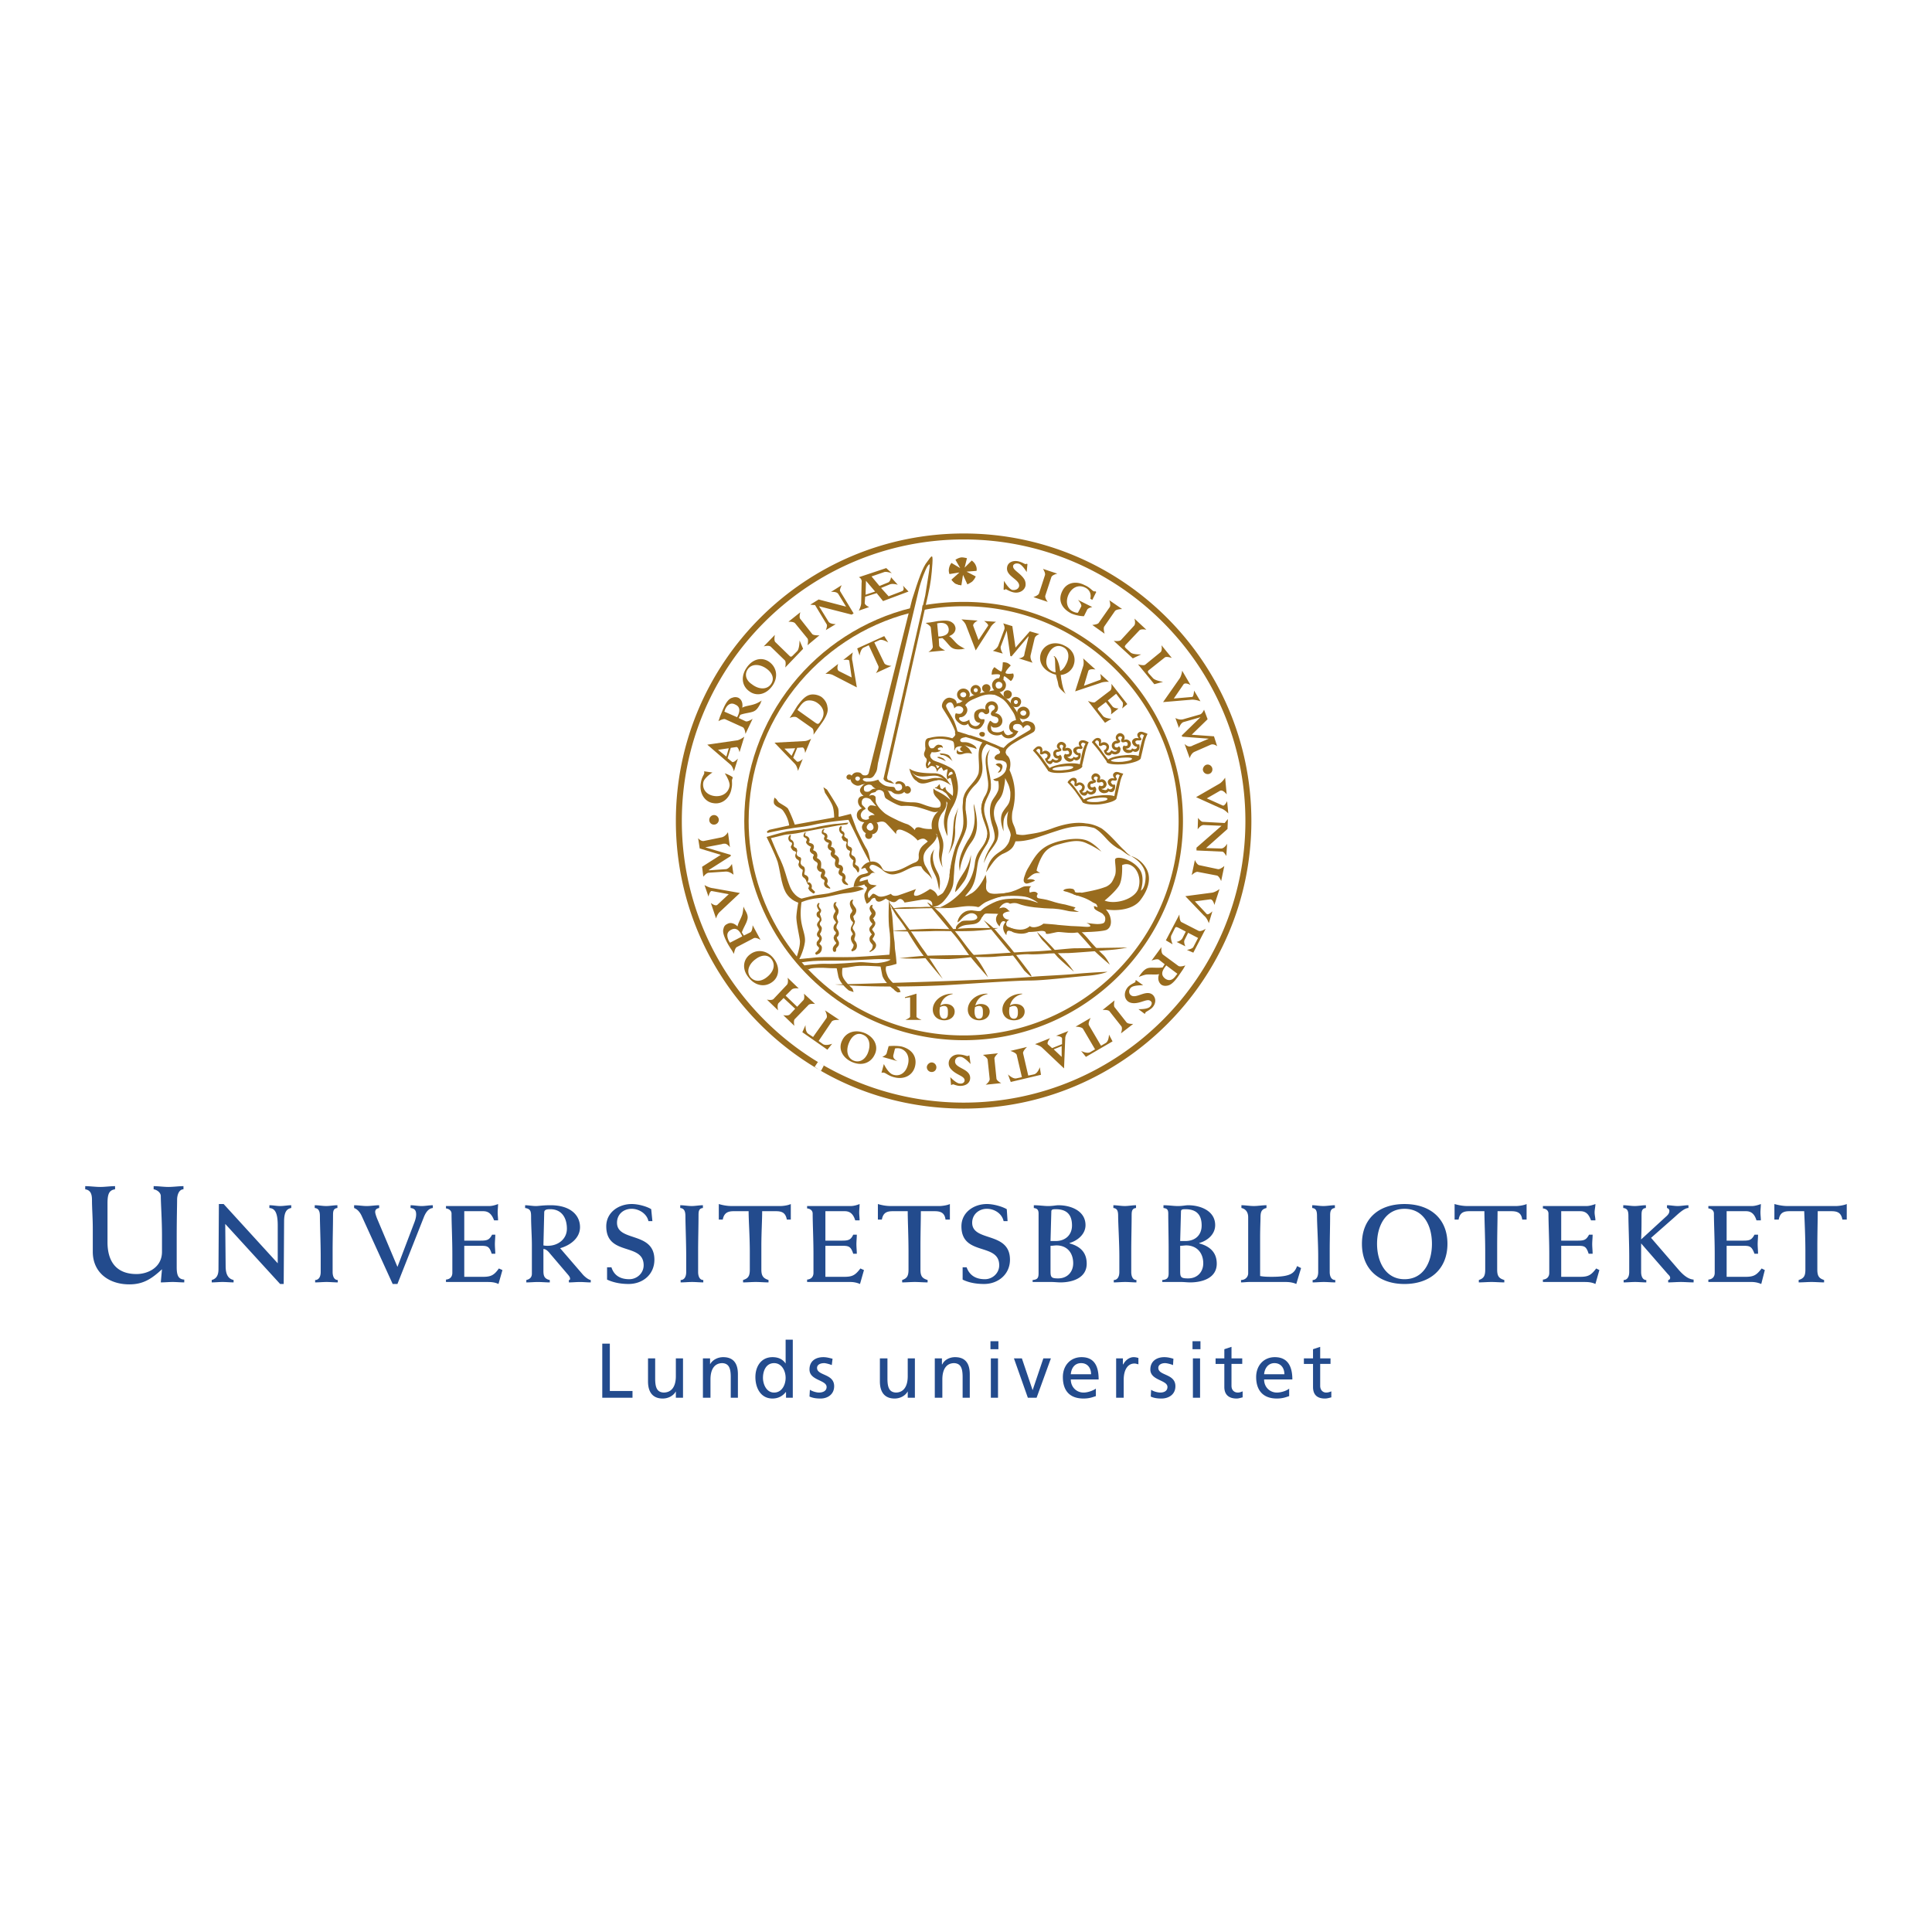 <svg xmlns="http://www.w3.org/2000/svg" width="2500" height="2500" viewBox="0 0 192.756 192.756"><g fill-rule="evenodd" clip-rule="evenodd"><path fill="#fff" d="M0 0h192.756v192.756H0V0z"/><path d="M8.504 118.342c.476 0 .992.08 1.508.08.476 0 .992-.08 1.468-.08v.316c-.595.08-.754.477-.754 1.391v3.889c0 1.865.833 3.174 2.896 3.174 1.111 0 2.54-.635 2.54-2.223v-1.627c0-1.586-.119-3.213-.119-3.928 0-.357-.396-.635-.714-.676v-.316c.476 0 .992.08 1.468.08.516 0 1.032-.08 1.508-.08v.316c-.437 0-.635.557-.635 1.033 0 .516-.04 1.943-.04 3.77v2.975c0 .795.159 1.191.754 1.23v.279c-.397 0-.793-.041-1.151-.041-.397 0-.794.041-1.19.041l.119-1.311c-1.032.953-1.865 1.508-3.254 1.508-2.063 0-3.65-1.189-3.65-3.254v-2.301c0-1.072-.08-2.023-.08-2.857 0-.555-.119-.992-.675-1.072v-.316h.001zM21.123 127.707c.437-.119.675-.438.675-1.072l.04-6.508h.476l5.396 5.912v-3.77c0-1.35-.317-1.705-.833-1.746v-.277c.357 0 .714.08 1.071.08.396 0 .754-.08 1.111-.08v.277c-.477.08-.715.438-.715 1.35l-.039 6.23h-.357l-5.476-5.992.04 4.207c0 .873.278 1.27.794 1.389v.238c-.357 0-.714-.041-1.111-.041-.357 0-.714.041-1.071.041v-.238h-.001zM33.662 120.523c-.396.041-.436.318-.436.715 0 1.072-.04 2.381-.04 3.531v2.143c0 .357.119.795.516.795v.238c-.357 0-.754-.041-1.111-.041-.396 0-.754.041-1.15.041v-.238c.357 0 .555-.318.555-.795v-1.586c0-1.311-.079-3.254-.079-3.969 0-.438-.08-.793-.516-.834v-.277c.397 0 .754.08 1.151.08.357 0 .754-.08 1.111-.08v.277h-.001zM39.178 128.104l-3.055-6.707c-.119-.277-.357-.713-.794-.873v-.277c.437 0 .833.08 1.27.08.397 0 .833-.08 1.23-.08v.277c-.199.041-.397.119-.397.396 0 .08.04.279.198.676l2.024 4.801 1.706-4.484c.119-.316.159-.555.159-.754 0-.396-.159-.594-.556-.635v-.277c.357 0 .714.08 1.111.08.356 0 .753-.08 1.11-.08v.277c-.437.041-.714.438-.913.953l-2.619 6.627h-.474zM44.495 127.666c.436-.039.635-.316.635-.674v-1.865c0-1.508-.08-3.055-.08-4.047 0-.277-.238-.477-.555-.516v-.238h4.325c.317 0 .675-.119.873-.199 0 .277-.04.557-.04.834s.04.516.04.793h-.396c-.199-.516-.477-.912-1.072-.912H46.32v2.936h1.627c.674 0 .873-.078 1.15-.594h.318c0 .316-.04.635-.04.951 0 .318.04.635.04.953h-.357c-.238-.754-.437-.795-1.111-.795H46.32v3.096h1.865c.794 0 1.111-.158 1.587-.834l.357.16-.396 1.389c-.317-.158-.675-.199-1.032-.199h-4.206v-.239zM52.51 127.707c.357-.08.556-.279.556-.635v-2.818c0-.953-.079-1.904-.079-2.857 0-.516-.04-.793-.596-.873v-.277c.318 0 .715.08 1.072.08.317 0 .635-.08 1.468-.08 1.984 0 2.937.992 2.937 2.184 0 1.109-.992 1.824-1.984 2.102l2.222 2.58c.159.197.556.555.833.596v.238c-.357 0-.714-.041-1.071-.041-.397 0-.754.041-1.111.041v-.238c.08 0 .119-.041.119-.119 0-.119-.04-.199-.159-.357l-1.826-2.143c-.159-.199-.396-.477-.674-.477v2.182c0 .477.079.795.635.914v.238c-.397 0-.793-.041-1.19-.041-.397 0-.754.041-1.151.041v-.24h-.001zm1.707-3.453c.159.039.317.039.437.039 1.032 0 1.905-.674 1.905-1.705s-.477-1.945-1.667-1.945c-.317 0-.595.041-.595.318l-.08 3.293zM60.566 126.436h.437c.277.873.952 1.191 1.785 1.191.754 0 1.429-.596 1.429-1.389 0-2.301-3.73-.873-3.73-3.889 0-1.389 1.23-2.223 2.54-2.223.714 0 1.587.277 1.944.516l.119 1.191h-.396c-.159-.754-.953-1.23-1.667-1.23-.833 0-1.468.555-1.468 1.389 0 1.945 3.73.834 3.73 3.691 0 1.467-1.15 2.42-2.579 2.42-.714 0-1.468-.119-2.143-.438v-1.229h-.001zM70.129 120.523c-.397.041-.437.318-.437.715 0 1.072-.04 2.381-.04 3.531v2.143c0 .357.119.795.516.795v.238c-.357 0-.754-.041-1.111-.041-.396 0-.753.041-1.15.041v-.238c.357 0 .556-.318.556-.795v-1.586c0-1.311-.079-3.254-.079-3.969 0-.438-.08-.793-.516-.834v-.277c.357 0 .753.08 1.15.08.357 0 .754-.08 1.111-.08v.277zM78.898 121.676h-.397c-.119-.637-.437-.834-1.071-.834h-1.389c0 .951-.08 2.143-.08 3.492v2.34c0 .676.238.873.714 1.033v.238c-.437 0-.833-.041-1.27-.041s-.834.041-1.27.041v-.238c.516-.16.674-.398.674-1.033v-1.744c0-1.588-.119-3.137-.119-4.088h-1.508c-.595 0-.952.197-1.071.834h-.396v-1.549c.396.119.833.199 1.27.199h4.881c.317 0 .794-.08 1.032-.199v1.549zM80.525 127.666c.437-.039.635-.316.635-.674v-1.865c0-1.508-.08-3.055-.08-4.047 0-.277-.198-.477-.555-.516v-.238h4.365c.317 0 .675-.119.873-.199 0 .277-.04.557-.04.834s.04.516.04.793h-.437c-.159-.516-.437-.912-1.032-.912H82.35v2.936h1.666c.635 0 .873-.078 1.111-.594h.357c0 .316-.04.635-.04.951 0 .318.04.635.04.953h-.357c-.238-.754-.476-.795-1.111-.795H82.35v3.096h1.865c.833 0 1.111-.158 1.627-.834l.357.16-.396 1.389a2.401 2.401 0 0 0-1.032-.199h-4.246v-.239zM94.771 121.676h-.437c-.079-.637-.437-.834-1.071-.834h-1.389c0 .951-.04 2.143-.04 3.492v2.34c0 .676.198.873.714 1.033v.238c-.437 0-.873-.041-1.27-.041-.437 0-.833.041-1.27.041v-.238c.476-.16.635-.398.635-1.033v-1.744c0-1.588-.079-3.137-.079-4.088h-1.508c-.635 0-.953.197-1.072.834h-.397v-1.549c.397.119.833.199 1.27.199h4.881c.278 0 .793-.08 1.032-.199v1.549h.001zM96.041 126.436h.397c.317.873.992 1.191 1.826 1.191.754 0 1.428-.596 1.428-1.389 0-2.301-3.77-.873-3.77-3.889 0-1.389 1.231-2.223 2.54-2.223.715 0 1.588.277 1.984.516l.08 1.191h-.396c-.16-.754-.914-1.23-1.668-1.23-.793 0-1.467.555-1.467 1.389 0 1.945 3.77.834 3.77 3.691 0 1.467-1.191 2.42-2.58 2.42-.754 0-1.508-.119-2.143-.438v-1.229h-.001zM103.619 124.77v-3.689c0-.438-.197-.516-.475-.557v-.277c.555 0 .99.08 1.428.08.516 0 .754-.08 1.031-.08 1.23 0 2.699.557 2.699 1.984 0 .912-.795 1.547-1.588 1.785v.039c1.031.279 1.707.875 1.707 2.025 0 1.428-1.43 1.865-2.619 1.865-.277 0-.596-.041-.912-.041h-1.865v-.197c.477-.041.594-.199.594-.676v-2.261zm1.192-.952h.516c.953 0 1.627-.596 1.627-1.549 0-.992-.436-1.627-1.627-1.627-.318 0-.436.041-.436.238l-.08 2.938zm0 3.016c0 .594.08.713.754.713.953 0 1.508-.674 1.508-1.508 0-1.031-.596-1.785-1.666-1.785-.199 0-.357.039-.596.039v2.541zM113.342 120.523c-.396.041-.438.318-.438.715 0 1.072-.039 2.381-.039 3.531v2.143c0 .357.119.795.516.795v.238c-.357 0-.754-.041-1.109-.041-.398 0-.795.041-1.152.041v-.238c.357 0 .557-.318.557-.795v-1.586c0-1.311-.119-3.254-.119-3.969 0-.438-.041-.793-.477-.834v-.277c.357 0 .754.08 1.15.08.357 0 .754-.08 1.111-.08v.277zM116.596 124.77c0-1.309-.039-2.697-.039-3.689 0-.438-.16-.516-.477-.557v-.277c.555 0 .992.08 1.428.08.516 0 .754-.08 1.031-.08 1.23 0 2.699.557 2.699 1.984 0 .912-.754 1.547-1.588 1.785v.039c1.033.279 1.746.875 1.746 2.025 0 1.428-1.428 1.865-2.658 1.865-.277 0-.596-.041-.873-.041h-1.904v-.197c.477-.041.635-.199.635-.676v-2.261zm1.15-.952h.516c.992 0 1.627-.596 1.627-1.549 0-.992-.436-1.627-1.627-1.627-.316 0-.436.041-.436.238l-.08 2.938zm0 3.016c0 .594.08.713.793.713.953 0 1.51-.674 1.51-1.508 0-1.031-.637-1.785-1.707-1.785-.158 0-.357.039-.596.039v2.541zM123.818 127.707c.436 0 .713-.318.713-.676v-5.594c0-.518-.277-.834-.674-.914v-.277c.396 0 .834.08 1.23.08.436 0 .832-.08 1.27-.08v.277c-.477.119-.596.357-.596.953 0 .316-.039 1.031-.039 2.023v3.809c.238.041.436.08 1.15.08 1.904 0 2.262-.357 2.539-1.07l.398.197-.477 1.588c-.357-.158-.715-.199-1.072-.199h-3.611c-.277 0-.555.041-.832.041v-.238h.001zM133.182 120.523c-.396.041-.475.318-.475.715 0 1.072-.041 2.381-.041 3.531v2.143c0 .357.119.795.557.795v.238c-.396 0-.754-.041-1.15-.041-.357 0-.756.041-1.111.041v-.238c.355 0 .555-.318.555-.795v-1.586c0-1.311-.119-3.254-.119-3.969 0-.438-.039-.793-.477-.834v-.277c.357 0 .715.08 1.111.08s.754-.08 1.15-.08v.277zM140.127 120.127c2.539 0 4.285 1.43 4.285 3.969s-1.746 4.008-4.285 4.008-4.246-1.469-4.246-4.008 1.707-3.969 4.246-3.969zm0 7.5c1.904 0 2.738-1.707 2.738-3.531 0-1.826-.834-3.492-2.738-3.492-1.865 0-2.738 1.666-2.738 3.492 0 1.824.873 3.531 2.738 3.531zM152.309 121.676h-.436c-.08-.637-.438-.834-1.072-.834h-1.389c0 .951-.039 2.143-.039 3.492v2.34c0 .676.197.873.713 1.033v.238c-.436 0-.873-.041-1.27-.041-.436 0-.873.041-1.27.041v-.238c.477-.16.635-.398.635-1.033v-1.744c0-1.588-.08-3.137-.08-4.088h-1.508c-.635 0-.951.197-1.07.834h-.396v-1.549c.396.119.832.199 1.27.199h4.881c.277 0 .793-.08 1.031-.199v1.549zM153.936 127.666c.438-.039.635-.316.635-.674v-1.865c0-1.508-.08-3.055-.08-4.047 0-.277-.197-.477-.555-.516v-.238h4.365c.277 0 .674-.119.873-.199 0 .277-.08.557-.08.834s.08.516.08.793h-.438c-.197-.516-.436-.912-1.07-.912h-1.904v2.936h1.666c.635 0 .834-.078 1.111-.594h.357c0 .316-.041.635-.041.951 0 .318.041.635.041.953h-.396c-.238-.754-.438-.795-1.072-.795h-1.666v3.096h1.865c.832 0 1.109-.158 1.627-.834l.316.16-.396 1.389c-.318-.158-.674-.199-1.031-.199h-4.207v-.239zM168.975 127.945c-.436 0-.873-.041-1.27-.041-.436 0-.873.041-1.27.041v-.238c.119 0 .197-.119.197-.199 0-.158-.078-.238-.236-.396l-2.66-3.057v2.857c0 .357.119.795.516.795v.238c-.355 0-.754-.041-1.109-.041-.398 0-.756.041-1.152.041v-.238c.357 0 .557-.318.557-.795v-1.586c0-1.311-.08-3.254-.08-3.969 0-.438-.039-.793-.516-.834v-.277c.396 0 .754.08 1.15.08.357 0 .754-.08 1.111-.08v.277c-.396.041-.436.318-.436.715 0 .793 0 1.588-.041 2.42l2.422-2.221c.277-.238.396-.398.396-.635 0-.119-.08-.238-.238-.279v-.277c.357 0 .715.08 1.07.08.357 0 .715-.08 1.072-.08v.277c-.396 0-.953.516-1.389.914l-2.342 2.062 2.777 3.215c.596.674 1.033.912 1.469.951v.28h.002zM170.443 127.666c.436-.039.635-.316.635-.674v-1.865c0-1.508-.08-3.055-.08-4.047 0-.277-.197-.477-.555-.516v-.238h4.365c.277 0 .674-.119.873-.199 0 .277-.041.557-.041.834s.041.516.041.793h-.438c-.158-.516-.436-.912-1.031-.912h-1.945v2.936h1.668c.635 0 .832-.078 1.111-.594h.355c0 .316-.039.635-.039.951 0 .318.039.635.039.953h-.355c-.279-.754-.477-.795-1.111-.795h-1.668v3.096h1.865c.834 0 1.111-.158 1.627-.834l.318.16-.357 1.389a2.397 2.397 0 0 0-1.031-.199h-4.246v-.239zM184.252 121.676h-.436c-.119-.637-.438-.834-1.072-.834h-1.389c0 .951-.039 2.143-.039 3.492v2.34c0 .676.197.873.674 1.033v.238c-.396 0-.834-.041-1.27-.041-.396 0-.834.041-1.27.041v-.238c.516-.16.674-.398.674-1.033v-1.744c0-1.588-.08-3.137-.119-4.088h-1.469c-.635 0-.951.197-1.07.834h-.438v-1.549c.438.119.873.199 1.311.199h4.84c.318 0 .795-.08 1.072-.199v1.549h.001zM60.089 134.055h.754v4.722h2.262v.674h-3.016v-5.396zM68.145 139.451h-.714v-.635c-.238.438-.754.715-1.31.715-.992 0-1.468-.635-1.468-1.705v-2.303h.714v2.023c0 .912.199 1.35.833 1.389.833 0 1.23-.635 1.23-1.627v-1.785h.714v3.928h.001zM70.129 135.523h.714v.596c.238-.438.754-.715 1.31-.715 1.031 0 1.468.635 1.468 1.707v2.34h-.714v-2.062c0-.912-.199-1.35-.833-1.389-.833 0-1.19.674-1.19 1.627v1.824h-.754v-3.928h-.001zM78.422 138.896h-.04c-.198.277-.635.635-1.309.635-1.19 0-1.707-1.072-1.707-2.143 0-1.031.556-1.984 1.707-1.984.674 0 1.071.277 1.309.635v-2.381h.715v5.793h-.675v-.555zm-1.19.04c.793 0 1.15-.793 1.15-1.467 0-.715-.396-1.469-1.15-1.469-.794 0-1.111.754-1.111 1.469 0 .593.317 1.467 1.111 1.467zM80.803 138.658c.317.199.714.277.913.277.317 0 .754-.119.754-.555 0-.715-1.707-.635-1.707-1.746 0-.834.596-1.23 1.389-1.23.317 0 .595.08.913.158l-.079.635c-.159-.078-.595-.197-.754-.197-.397 0-.715.158-.715.477 0 .793 1.707.555 1.707 1.824 0 .834-.675 1.23-1.35 1.23-.396 0-.754-.039-1.111-.199l.04-.674zM91.279 139.451h-.714v-.635c-.238.438-.754.715-1.31.715-.992 0-1.468-.635-1.468-1.705v-2.303h.754v2.023c0 .912.199 1.35.833 1.389.794 0 1.191-.635 1.191-1.627v-1.785h.714v3.928zM93.263 135.523h.714v.596h.04c.198-.438.714-.715 1.27-.715 1.032 0 1.468.635 1.468 1.707v2.34h-.714v-2.062c0-.912-.198-1.35-.833-1.389-.833 0-1.19.674-1.19 1.627v1.824h-.754v-3.928h-.001zM98.857 135.523h.715v3.928h-.715v-3.928zm-.039-1.707h.793v.795h-.793v-.795zM103.422 139.451h-.873l-1.389-3.928h.793l1.072 3.174 1.071-3.174h.754l-1.428 3.928zM109.334 139.293c-.277.08-.596.238-1.23.238-1.428 0-2.062-.834-2.062-2.143 0-1.15.754-1.984 1.865-1.984 1.309 0 1.705.953 1.705 2.223h-2.777c0 .793.596 1.309 1.27 1.309.477 0 1.031-.238 1.23-.396v.753h-.001zm-.477-2.182c0-.635-.357-1.111-.992-1.111-.713 0-.992.596-1.031 1.111h2.023zM111.357 135.523h.676v.596h.039c.199-.396.596-.715 1.031-.715.199 0 .318.039.477.08v.635c-.158-.041-.277-.08-.396-.08-.676 0-1.072.635-1.072 1.627v1.785h-.754v-3.928h-.001zM114.85 138.658c.277.199.715.277.912.277.318 0 .715-.119.715-.555 0-.715-1.707-.635-1.707-1.746 0-.834.637-1.23 1.389-1.23.357 0 .637.08.914.158l-.041.635c-.158-.078-.594-.197-.793-.197-.357 0-.674.158-.674.477 0 .793 1.705.555 1.705 1.824 0 .834-.674 1.23-1.389 1.23-.357 0-.754-.039-1.07-.199l.039-.674zM119.016 135.523h.715v3.928h-.715v-3.928zm-.039-1.707h.793v.795h-.793v-.795zM123.938 136.078h-1.072v2.184c0 .436.277.674.635.674.199 0 .357-.078.477-.119v.596c-.158.039-.396.119-.596.119-.754 0-1.23-.357-1.23-1.15v-2.303h-.873v-.555h.873v-.912l.715-.238v1.15h1.072v.554h-.001zM128.619 139.293c-.277.08-.596.238-1.23.238-1.389 0-2.062-.834-2.062-2.143 0-1.15.754-1.984 1.863-1.984 1.311 0 1.748.953 1.748 2.223h-2.818c0 .793.596 1.309 1.27 1.309.516 0 1.072-.238 1.23-.396v.753h-.001zm-.476-2.182c0-.635-.357-1.111-.992-1.111-.674 0-.992.596-1.031 1.111h2.023zM132.746 136.078h-1.031v2.184c0 .436.277.674.594.674.238 0 .398-.078.518-.119v.596c-.16.039-.398.119-.635.119-.756 0-1.191-.357-1.191-1.15v-2.303h-.912v-.555H131v-.912l.715-.238v1.15h1.031v.554z" fill="#234b8d"/><path d="M91.438 99.137v2.301c0 .119.516.318.516.318h-1.627s.476-.199.476-.318v-1.945l-.516.08v-.08l1.151-.356zM101.992 99.176c-.713.158-1.111.635-1.229 1.15a.983.983 0 0 1 .555-.158c.555 0 .912.316.912.754 0 .516-.436.873-1.07.873-.676 0-1.15-.438-1.15-1.072 0-.793.793-1.586 1.982-1.586v.039zm-.832 1.189c-.199 0-.318.08-.438.119 0 .08-.039.199-.039.398 0 .277.039.754.477.754.357 0 .396-.357.396-.637.001-.276-.038-.634-.396-.634zM98.541 99.176c-.754.158-1.111.635-1.23 1.15a.994.994 0 0 1 .557-.158c.516 0 .871.316.871.754 0 .516-.436.873-1.031.873-.674 0-1.15-.438-1.15-1.072 0-.793.793-1.586 1.943-1.586l.04.039zm-.873 1.189c-.158 0-.318.08-.396.119 0 .08-.041.199-.041.398 0 .277.041.754.438.754s.396-.357.396-.637c-.001-.276-.001-.634-.397-.634zM95.048 99.176c-.753.158-1.11.635-1.229 1.15a.99.99 0 0 1 .556-.158c.516 0 .873.316.873.754 0 .516-.436.873-1.032.873-.675 0-1.151-.438-1.151-1.072 0-.793.794-1.586 1.984-1.586v.039h-.001zm-.872 1.189c-.159 0-.317.08-.397.119 0 .08-.04.199-.04.398 0 .277.04.754.437.754s.397-.357.397-.637c0-.276 0-.634-.397-.634zM72.311 77.152c.238.08.596.238.794.397 0 .079-.04.159-.079.278 0 .238.04.476-.04.833-.159.992-.952 1.627-1.825 1.468-.873-.119-1.429-1.032-1.23-2.063.079-.516.317-.793.317-.873.04-.04 0-.238 0-.238l.833.119s-.833.516-.913.992c-.119.675.317 1.23 1.072 1.349.753.119 1.428-.278 1.547-.992.08-.436-.476-1.27-.476-1.27zM80.128 64.732l-1.786 1.865s.119-.556-.04-.714l-1.389-1.35c-.198-.198-.714-.04-.714-.04l1.111-1.151s-.119.556.04.714l1.428 1.389c.119.119.199.079.318-.04l.437-.437c.238-.238.238-1.071.238-1.071l.357.835zM78.661 62.034l1.19-.952s-.159.516 0 .675l1.19 1.508c.159.159.714.119.714.119l-1.19.992s.119-.516 0-.675l-1.23-1.507c-.159-.2-.674-.16-.674-.16zM82.668 62.034c.159.238.714.238.714.238l-.992.595s.198-.437.079-.595l-1.151-1.905c-.119 0-.476-.04-.476-.04l.833-.516 2.738.714-.754-1.23c-.159-.318-.754-.238-.754-.238l1.071-.674s-.238.476-.159.595l1.349 2.223-.198.119-3.254-.833.954 1.547zM100.168 57.947s.477.833.832.913c.318.04.596-.08.676-.357.119-.714-1.389-.992-1.191-1.944.08-.437.557-.675 1.111-.556.357.079.635.277.715.277.039 0 .039 0 .119-.04l.08.04-.08.794s-.438-.754-.793-.833c-.279-.079-.518.04-.557.199-.08.437.674.674 1.111 1.349.119.199.158.437.119.675-.119.477-.635.754-1.191.635-.355-.079-.674-.277-.754-.317-.039 0-.078 0-.117.08l-.119-.04.039-.875zM104.057 56.756l1.428.476s-.516.119-.594.357l-.596 1.826c-.08.238.238.635.238.635l-1.43-.476s.477-.159.557-.357l.594-1.825c.08-.239-.197-.636-.197-.636zM108.461 60.843l-.316.635c-.398 0-.914-.119-1.271-.277-1.07-.556-1.309-1.429-.873-2.262.398-.794 1.311-1.032 2.223-.556.477.198.715.516.873.595.08.04.119.04.158 0l.119.08-.396.794-.197-.119c.119-.476-.08-.913-.518-1.111-.635-.317-1.27-.04-1.625.635-.357.714-.199 1.468.396 1.746.158.08.396.159.516.119l.316-.595c.119-.198-.316-.674-.316-.674l1.428.714c-.001-.001-.437.078-.517.276zM110.684 59.891l1.27.873s-.555 0-.715.198l-1.07 1.548c-.119.198.039.714.039.714l-1.23-.873s.516-.04.635-.198l1.111-1.587c.118-.199-.04-.675-.04-.675zM115.168 68.264l-1.627-1.984s.555.159.713.04l1.508-1.23c.238-.159.119-.714.119-.714l1.033 1.27s-.557-.198-.715-.04l-1.547 1.23c-.16.119-.16.198-.041.357l.396.437c.199.278 1.033.397 1.033.397l-.872.237zM113.023 65.685l-1.904-1.746s.557.08.715-.08l1.309-1.428c.199-.199.041-.714.041-.714l1.189 1.111s-.555-.119-.713.079l-1.35 1.429c-.119.159-.119.198.039.357l.438.397c.236.238 1.07.198 1.07.198l-.834.397zM117.707 67.668c.197-.317.238-.754.238-.754l.832 1.429s-.555-.317-.713-.04l-.953 1.389 1.826-.158c.158 0 .197-.635.197-.635l.635 1.071s-.516-.199-.912-.159l-2.816.238 1.666-2.381zM119.77 71.557l-1.666.477c-.316.079-.477.595-.477.595l-.357-.992s.398.238.795.119l1.666-.476c.238-.08.396-.477.396-.477l.357.953-1.588 1.547 2.223.159.318.992s-.318-.278-.635-.159l-1.627.714c-.357.159-.477.634-.477.634l-.516-1.428s.316.357.635.238c.078 0 .119-.04.197-.08l1.588-.674-2.658-.199-.041-.119 1.867-1.824zM120.088 82.311c-.318 0-.596.437-.596.437l.039-1.151s.279.397.477.397l2.184.119c.078-.119.316-.397.316-.397l-.039.992-2.143 1.905 1.467.04c.357.04.637-.476.637-.476l-.08 1.229s-.238-.437-.396-.437l-2.58-.119v-.278l2.5-2.183-1.786-.078zM122.15 86.398l-.316 1.508s-.199-.516-.438-.555l-1.865-.357c-.238-.08-.635.317-.635.317l.318-1.508s.197.476.436.516l1.865.396c.239.04.635-.317.635-.317zM119.057 94.493l.475-.913-.992-.516-.355.714c-.119.238.078.635.078.635l-.873-.437s.438-.079.596-.396l.318-.635-.754-.397c-.199-.08-.238-.08-.318.04l-.357.714c-.158.278.119.913.119.913l-.674-.397 1.35-2.579s0 .635.197.754l1.707.873c.238.119.713-.198.713-.198l-1.229 2.38-.637-.277c-.001 0 .517-.08.636-.278zM114.057 98.303s-.953-.039-1.23.238c-.199.197-.238.516-.039.715.516.516 1.586-.637 2.262.039.316.357.277.873-.119 1.27-.277.238-.557.357-.635.436l-.08.16-.635-.477s.873.039 1.15-.238c.199-.199.238-.438.08-.555-.318-.318-.914.197-1.668.197-.277 0-.516-.08-.674-.238-.357-.357-.316-.951.08-1.389.277-.277.635-.396.713-.477.041 0 .041-.078 0-.119l.08-.078.715.516zM113.064 102.152l-1.23.951s.199-.516.039-.715l-1.189-1.506c-.16-.16-.676-.119-.676-.119l1.191-.953s-.119.516 0 .674l1.189 1.508c.161.199.676.16.676.16zM99.891 108.064l-1.549.158s.438-.316.396-.596l-.197-1.865c0-.236-.477-.516-.477-.516l1.508-.158s-.396.357-.357.555l.199 1.945c0 .239.477.477.477.477zM96.834 106.16s-.635-.715-.992-.715c-.317-.039-.556.158-.556.436-.04.715 1.508.715 1.508 1.668 0 .477-.396.793-.992.793-.357 0-.635-.158-.714-.158-.04 0-.198.08-.198.08l-.079-.795s.595.635.952.635c.277.041.476-.119.476-.316 0-.438-.794-.516-1.31-1.072-.198-.199-.278-.396-.278-.635 0-.516.476-.912 1.032-.873.397 0 .754.158.833.158.04 0 .198-.078.198-.078l.12.872zM88.461 105.088l.199-.715c.397-.039.913-.039 1.309.041 1.151.316 1.548 1.15 1.31 2.023-.238.873-1.111 1.309-2.103 1.031-.476-.119-.793-.396-.952-.436-.08-.041-.278 0-.278 0l.238-.873s.437.951.952 1.07c.635.199 1.23-.197 1.429-.951.238-.795-.08-1.469-.754-1.668a1.152 1.152 0 0 0-.516 0l-.159.635c-.119.438.437.635.437.635l-1.548-.436c0 .001.397-.157.436-.356zM78.978 98.738l-.596.596 1.151 1.111.595-.635c.198-.158.08-.674.08-.674l1.111 1.031s-.516-.08-.675.119l-1.349 1.389c-.159.158-.04.674-.04.674l-1.111-1.07s.476.119.674-.08l.516-.555-1.151-1.072-.516.516c-.159.199-.04.715-.04.715l-1.111-1.072s.516.119.675-.078l1.309-1.389c.198-.199.08-.715.08-.715l1.111 1.07c.001 0-.515-.078-.713.119zM70.724 86.795v.04l1.706-.119c.317-.039.596-.516.596-.516l.158 1.071s-.357-.317-.754-.317l-1.746.119c-.238.04-.516.396-.516.396l-.119-.992 1.865-1.19-2.103-.635-.159-1.031s.278.357.595.278l1.746-.357c.397-.08.635-.516.635-.516l.198 1.508s-.278-.396-.556-.356c-.079 0-.159 0-.238.04l-1.667.317 2.54.754v.119l-2.181 1.387zM121.674 78.184c.318-.198.557-.595.557-.595l.158 1.667s-.396-.516-.674-.357l-1.311.754 1.588.714c.199.079.438-.437.438-.437l.117 1.23s-.355-.397-.754-.516l-2.459-1.111 2.34-1.349zM120.961 89.057c.357-.079.713-.357.713-.357l-.516 1.587s-.117-.595-.436-.556l-1.508.198 1.189 1.27c.16.119.557-.278.557-.278l-.357 1.19s-.158-.516-.477-.754l-1.865-1.944 2.7-.356zM71.835 90.961c-.278.238-.396.675-.396.675l-.516-1.548s.477.396.675.159l1.111-1.032-1.706-.317c-.198 0-.317.556-.317.556l-.397-1.151s.437.278.873.317l2.659.476-1.986 1.865zM82.47 101.557c.119-.238-.159-.754-.159-.754l1.429.953s-.595-.041-.754.158l-1.31 1.943.437.318c.317.197.913-.041.913-.041l-.476.596-2.5-1.746.317-.713s-.04.674.277.873l.477.316 1.349-1.903zM101.438 105.246c-.08-.236-.635-.396-.635-.396l1.666-.396s-.436.396-.396.635l.516 2.223.557-.119c.396-.08.594-.715.594-.715l.119.754-3.016.715-.277-.754s.477.477.834.396l.555-.119-.517-2.224zM108.064 102.668c-.119-.238-.754-.238-.754-.238l1.508-.873s-.318.555-.158.754l1.189 2.023.477-.277c.316-.199.316-.834.316-.834l.357.676-2.658 1.547-.477-.596s.596.318.914.119l.475-.277-1.189-2.024zM120.008 76.755c.041-.277.238-.476.477-.476.277 0 .477.238.477.476a.46.46 0 0 1-.477.477.483.483 0 0 1-.477-.477zM92.469 106.477c0-.238.238-.477.477-.477.277 0 .476.238.476.477a.46.46 0 0 1-.476.477.485.485 0 0 1-.477-.477zM70.764 81.795c0-.238.198-.476.476-.476.277 0 .476.238.476.476a.482.482 0 0 1-.476.476.458.458 0 0 1-.476-.476zM75.009 68.264c-.595-.397-.753-.992-.396-1.508.437-.595 1.27-.476 1.865-.04.556.396.833.992.437 1.547-.397.556-1.191.556-1.906.001zm-.238.714c.635.477 1.587.397 2.262-.516.674-.913.436-1.905-.278-2.421-.714-.516-1.627-.317-2.222.516-.634.873-.555 1.865.238 2.421zM87.311 59.018l-.953.317.04-1.389.913 1.072zm.595-.357l.873-.357c.317-.119.793.04.793.04l-.675-.754s-.04.397-.277.516l-.873.357-.794-.952 1.27-.437c.238-.079.754.119.754.119l-.556-.516-2.738.913s.357.119.278.556l-.04 2.063c-.04.357-.238.714-.238.714l1.031-.356s-.476-.199-.437-.437l.04-.596 1.15-.357.635.793 2.54-.952-.556-.595s.199.437-.079.555l-1.349.516-.752-.833zM74.375 71.954c.198.119.714-.238.714-.238l-.714 1.508s-.04-.556-.278-.675l-1.746-.793c-.198-.08-.675.198-.675.198.08-.198.119-.357.198-.555.119-.278.238-.596.318-.754.278-.635.555-.953.873-1.032a.777.777 0 0 1 .595 0c.317.159.476.516.396.992.357-.198.794-.198 1.23-.357.277-.079.714-.357.714-.357-.04.08-.079.119-.119.278-.278.516-.437.714-.754.833s-.873.159-1.27.318l-.157.317.675.317zm-.833-.397l.079-.158c.238-.516.199-.913-.277-1.111-.437-.238-.794.04-.992.476l-.08.238 1.27.555zM72.589 75.644l.437.357c.158.159.595-.317.595-.317l-.396 1.27s-.119-.476-.357-.675l-2.301-1.984 3.016-.437c.318-.079.675-.357.675-.357l-.476 1.548s-.119-.556-.317-.516l-.556.079-.32 1.032zm-.952-.833l.833.675.238-.833-1.071.158zM74.851 93.025c.238-.119.238-.714.238-.714l.794 1.468s-.476-.317-.714-.159l-1.667.873c-.199.119-.278.674-.278.674-.119-.198-.198-.357-.317-.516a7.216 7.216 0 0 1-.397-.675c-.317-.635-.437-1.031-.317-1.349a.574.574 0 0 1 .357-.437c.317-.199.714-.08 1.032.238.08-.397.318-.714.476-1.19.08-.278.119-.794.119-.794.04.119.08.159.119.278.317.516.357.794.238 1.111-.08.317-.397.794-.516 1.19l.199.317.634-.315zm-.794.396l-.079-.158c-.278-.516-.595-.754-1.071-.477-.437.238-.397.635-.199 1.071l.119.199 1.23-.635zM74.652 97.469c-.635-.793-.516-1.746.199-2.261.674-.516 1.706-.437 2.381.476.635.873.476 1.826-.198 2.301-.754.556-1.746.357-2.382-.516zm2.342-1.746c-.396-.556-1.071-.437-1.587-.04-.635.437-.992 1.189-.556 1.785.396.477.992.516 1.587.08.754-.556.952-1.269.556-1.825zM84.93 105.922c-.913-.438-1.31-1.311-.913-2.104.357-.793 1.27-1.191 2.341-.715.992.477 1.27 1.389.913 2.104-.396.873-1.349 1.191-2.341.715zm1.23-2.66c-.635-.316-1.151.08-1.429.715-.317.676-.278 1.508.397 1.826.556.238 1.111 0 1.428-.676.358-.832.199-1.586-.396-1.865zM115.643 95.763c-.197-.159-.754.079-.754.079l.992-1.349s-.078.555.16.754l1.508 1.111c.197.158.713-.04.713-.04-.119.198-.197.357-.316.516-.158.238-.357.516-.438.635-.436.596-.754.834-1.07.873-.238.041-.438 0-.596-.119-.277-.238-.357-.635-.199-1.031-.396.08-.793 0-1.27.039-.277.041-.754.238-.754.238.041-.078.08-.119.158-.238.357-.475.596-.635.914-.674.316-.04.912.039 1.309-.04l.199-.317-.556-.437zm.714.555l-.119.158c-.357.477-.396.834 0 1.152.438.316.793.117 1.072-.279l.158-.197-1.111-.834zM105.961 104.176v-.557c0-.238-.596-.277-.596-.277l1.23-.477s-.316.396-.316.715l-.119 3.016-2.223-2.104c-.238-.197-.674-.316-.674-.316l1.508-.596s-.398.477-.199.635l.396.357.993-.396zm-.039 1.269v-1.072l-.795.318.795.754zM96.398 62.431c-.119-.357-.477-.635-.477-.635l1.627.119s-.555.278-.438.556l.518 1.389.951-1.428c.08-.159-.396-.476-.396-.476l1.191.079s-.438.278-.596.635l-1.43 2.223-.95-2.462zM83.105 67.351c-.317-.159-.754-.119-.754-.119l1.27-.992s-.199.555.079.714l1.27.635-.238-1.667c-.04-.159-.595-.08-.595-.08l.953-.754s-.159.516-.04.873l.437 2.619-2.382-1.229zM108.064 66.478c.119-.357 0-.793 0-.793l1.23 1.111s-.635-.119-.715.159l-.436 1.468 1.625-.595c.16-.079 0-.595 0-.595l.873.794s-.516-.04-.873.119l-2.5.833.796-2.501zM88.224 66.161c.119.238.714.278.714.278l-1.548.714s.357-.477.238-.714l-.953-2.063-.516.238c-.317.159-.397.794-.397.794l-.238-.714 2.698-1.23.397.635s-.556-.357-.873-.238l-.516.238.994 2.062zM100.445 62.947v-.04l-.596 1.587c-.078.278.199.714.199.714l-.992-.278s.436-.199.555-.556l.596-1.587c.08-.238-.119-.595-.119-.595l.912.278.318 2.143 1.428-1.626.953.278s-.396.119-.477.436l-.396 1.667c-.08.397.199.754.199.754l-1.389-.437s.475-.04.555-.317c0-.08.039-.159.039-.238l.398-1.626h-.041l-1.666 1.983-.119-.039-.357-2.501zM111.992 70.049l-.635-.833-.834.674.477.596c.16.198.596.198.596.198l-.754.596s.119-.437-.119-.715l-.396-.516-.676.516c-.158.119-.158.159-.078.278l.477.595c.197.238.832.278.832.278l-.635.396-1.705-2.183s.555.238.713.119l1.508-1.15c.199-.159.119-.675.119-.675l1.588 2.023-.516.437c-.001.001.157-.475.038-.634zM93.7 64.415c.04.238.595.477.595.477l-1.667.158s.476-.277.437-.555l-.198-1.865c0-.199-.516-.477-.516-.477.238-.04.397-.04.596-.079.277-.04.595-.119.754-.119.714-.08 1.071-.04 1.349.198.159.119.238.278.278.477.04.357-.199.674-.635.833.356.238.555.595.912.873.199.159.675.396.675.396-.119 0-.159 0-.317.04-.556.04-.794 0-1.071-.199-.238-.198-.556-.674-.873-.913l-.359.04.04.715zm-.08-.913h.199c.556-.08.873-.278.833-.754-.079-.516-.476-.635-.913-.595l-.238.04.119 1.309zM78.779 71.637c.159-.238.318-.476.437-.674.119-.199.199-.318.318-.516.555-.754.912-1.071 1.389-1.151.357-.04.714.04 1.032.238.357.277.555.635.595.992.079.318.04.754-.516 1.548l-.873 1.23s.08-.516-.159-.675l-1.468-1.031c-.279-.199-.755.039-.755.039zm2.58.476c.238.159.317.159.516-.159.595-.833.159-1.468-.278-1.786a1.372 1.372 0 0 0-.992-.278c-.317.04-.555.238-.833.635-.08.119-.159.199-.198.318l1.785 1.27zM79.137 75.605l.357.357c.159.159.595-.238.595-.238l-.476 1.191s-.079-.477-.317-.715l-2.023-2.103 2.976-.159c.317 0 .675-.238.675-.238l-.596 1.428s-.039-.555-.277-.555l-.516.04-.398.992zm-.874-.913l.715.715.357-.754-1.072.039zM106.279 64.455c.873.437 1.15 1.31.754 2.103-.396.714-1.311 1.071-2.303.516-.951-.516-1.15-1.389-.793-2.103.436-.795 1.428-1.033 2.342-.516zm-1.349 2.499c.555.318 1.111-.04 1.389-.595.396-.675.396-1.468-.238-1.786-.516-.278-1.072-.079-1.428.556-.438.754-.319 1.508.277 1.825z" fill="#996c1e"/><path d="M106.357 69.256c-.992-.833-.635-.714-.912-1.547-.277-.873-.08-2.063-.277-2.183-.199-.159.436-.198.635 1.627.197 1.825.554 2.103.554 2.103z" fill="#996c1e"/><path d="M81.875 106.119c-8.254-4.881-13.849-13.888-13.849-24.205 0-15.476 12.618-28.094 28.134-28.094 15.475 0 28.094 12.619 28.094 28.094 0 15.477-12.619 28.094-28.094 28.094a28.09 28.09 0 0 1-14.087-3.77l-.476-.277-.317.477.476.316c4.207 2.461 9.127 3.85 14.404 3.85 15.793 0 28.69-12.857 28.69-28.689 0-15.833-12.896-28.689-28.69-28.689-15.833 0-28.729 12.857-28.729 28.689 0 10.516 5.674 19.723 14.126 24.721l.357.199.277-.516-.316-.2z" fill="#996c1e"/><path d="M84.89 100.168c-6.111-3.77-10.198-10.556-10.198-18.254 0-9.96 6.865-18.372 16.071-20.753l.198-.516c-9.563 2.341-16.706 10.992-16.706 21.269 0 7.857 4.167 14.762 10.396 18.611l.357.197.198-.357-.316-.197z" fill="#996c1e"/><path d="M84.851 100.645a21.918 21.918 0 0 0 11.309 3.135c12.063 0 21.864-9.802 21.864-21.865S108.223 60.05 96.16 60.05c-1.428 0-2.777.119-4.127.357l-.039.476c1.349-.277 2.738-.396 4.166-.396 11.786 0 21.428 9.642 21.428 21.428 0 11.785-9.643 21.389-21.428 21.389a21.49 21.49 0 0 1-11.11-3.057l-.318-.197-.317.277.436.318zM95.921 58.383c-.198 0-.396-.08-.595-.159a1.887 1.887 0 0 1-.397-.396l.992.555z" fill="#996c1e"/><path d="M96.239 56.637l.714-.714c.158.119.318.278.396.476.08.159.119.357.08.556l-.992.08.912.476a1.491 1.491 0 0 1-.356.516c-.159.119-.318.198-.477.278l-.437-.952-.159 1.032c-.198 0-.396-.08-.595-.159a1.887 1.887 0 0 1-.397-.396l.793-.714-.992.159a1.012 1.012 0 0 1-.04-.595c.04-.198.119-.357.238-.516l.873.516-.476-.833c.198-.119.357-.198.595-.238.199 0 .357.04.556.08l-.236.948zM106.676 76.001c-.199-.04-.438-.198-.516-.437-.08-.198.119-.357.119-.357.039 0 .039 0 .039.04h.039c.041.04.08 0 .16 0 .119 0 .158-.04.158-.158-.039-.119-.119-.238-.238-.199s-.318.04-.396 0c-.041-.039-.041-.158-.041-.237a.646.646 0 0 0 .08-.199c0-.08-.119-.159-.199-.159-.078 0-.158.079-.158.159 0 .119.08.199.119.238.08.08.039.159.039.199-.039.04-.277.119-.277.119h-.039c-.119 0-.238.08-.199.198 0 .119.08.199.199.199a.22.22 0 0 0 .199-.119s.197.159.158.356c0 .159-.041.318-.396.437-.279.079-.477-.08-.477-.08s-.08.238-.318.238c-.396-.08-.477-.556-.477-.556s.16 0 .238-.198c.08-.159-.039-.278-.238-.317-.119 0-.277.159-.436.079-.158-.04.08-.357-.119-.516-.197-.079-.316.159-.316.159s.316.317.713.873c.318.477.754 1.032.754 1.032l-.238.159s-.316-.476-.793-1.151c-.396-.556-.754-.913-.754-.913s0-.04.119-.159c.158-.159.357-.357.635-.238s.158.556.158.556.119-.159.357-.159c.277.04.516.278.477.516-.08.317-.277.396-.277.396s-.041.159.238.119c.119 0 .236-.238.236-.238s.357.317.557.079c.039-.04.039-.079.039-.079h-.078a.442.442 0 0 1-.438-.437c-.039-.277.158-.476.438-.476h.158a.346.346 0 0 1-.238-.317c0-.238.238-.437.436-.437.199 0 .477.159.477.397a.442.442 0 0 1-.119.277.341.341 0 0 1 .238-.079c.277 0 .477.198.477.437 0 .278-.199.477-.436.477h-.08.039c.08.079.199.118.277.158.318.04.357-.198.357-.198s.119.119.277.079c.238-.079.199-.198.199-.198s-.238 0-.436-.277c-.119-.159-.119-.397.117-.516.199-.119.477-.08.477-.08s-.238-.277-.039-.516c.199-.198.477-.119.674-.04l.238.119s-.197.357-.357 1.032c-.197.873-.316 1.349-.316 1.349l-.238-.079s.158-.754.277-1.31c.16-.635.318-.833.318-.833s-.277-.238-.396-.04c-.16.198.197.357.078.477-.119.158-.357 0-.436.079-.199.079-.16.159-.08.317.119.119.318.079.318.079s.158.477-.199.675c-.238.159-.436-.04-.436-.04s-.08.239-.476.239z" fill="#996c1e"/><path d="M104.572 76.835c-.039-.238.715-.516 1.627-.635.953-.119 1.746 0 1.785.238 0 .238-.715.556-1.666.635-.953.119-1.746 0-1.746-.238zm1.547 0c.596-.04.992-.159.953-.317-.039-.08-.477-.119-1.072-.04-.555.04-1.031.158-.992.277 0 .08.556.16 1.111.08zM112.549 75.128c-.199 0-.477-.158-.516-.396a.3.3 0 0 1 .119-.357h.039v.04c.039.04.119 0 .158 0 .158 0 .158-.08.158-.198 0-.119-.078-.199-.236-.199-.119.04-.279.08-.357 0-.041 0-.08-.119-.041-.238 0-.04.08-.159.08-.159 0-.119-.119-.159-.199-.159-.119 0-.197.08-.197.159.039.119.078.159.158.238s.039.159 0 .198c0 .04-.238.119-.238.119h-.039c-.158 0-.238.079-.238.198s.08.199.238.199c.078 0 .158-.08.197-.119 0 0 .199.159.16.317-.041.199-.041.357-.396.476-.279.08-.477-.079-.477-.079s-.08.238-.357.198c-.396-.04-.438-.516-.438-.516s.16 0 .238-.198c.08-.199-.039-.318-.238-.318-.119-.04-.277.159-.436.08-.158-.08.078-.397-.158-.516-.199-.119-.279.159-.279.159s.279.317.676.873c.316.477.754.992.754.992l-.199.159s-.316-.476-.793-1.111c-.438-.556-.754-.913-.754-.913s0-.04.119-.159c.119-.159.357-.357.635-.238s.119.516.119.516.158-.159.396-.119c.277.04.477.278.436.516-.039.317-.236.397-.236.397s-.041.119.197.119c.158-.04.277-.238.277-.238 0-.04.357.317.557.04 0 0 .039-.04.039-.08-.039.04-.039.04-.078.04a.458.458 0 0 1-.477-.477c0-.238.197-.437.436-.476.119 0 .041 0 .158.04-.078-.04-.197-.158-.197-.357s.197-.437.436-.437c.199 0 .438.198.438.397.039.159-.039.277-.119.317a.57.57 0 0 1 .277-.079c.238 0 .477.198.477.437a.46.46 0 0 1-.477.476h-.039c.078.08.197.119.316.119.277.08.318-.158.318-.158s.158.119.316.079c.238-.079.16-.238.16-.238s-.199.04-.398-.238c-.119-.198-.119-.396.119-.555.199-.119.477-.04.477-.04s-.277-.318-.078-.516c.197-.238.475-.119.674-.04a1 1 0 0 1 .277.119s-.197.317-.357 1.031c-.197.873-.316 1.35-.316 1.35l-.238-.079s.119-.754.277-1.31c.158-.635.277-.834.277-.834s-.238-.238-.357-.04c-.158.199.199.357.08.476-.158.119-.357 0-.477.08-.158.08-.119.159-.039.278.119.159.318.079.318.079s.158.516-.199.715c-.238.119-.438-.04-.438-.04s-.079.198-.475.198z" fill="#996c1e"/><path d="M110.406 76.001c0-.278.713-.555 1.666-.635.951-.119 1.705 0 1.746.238.039.238-.715.516-1.627.635-.953.08-1.746.001-1.785-.238zm1.586 0c.596-.079.953-.159.953-.317-.041-.119-.516-.119-1.072-.079-.594.079-1.031.198-1.031.277.039.119.596.16 1.15.119zM110.127 79.136c-.197 0-.477-.159-.516-.396-.078-.238.119-.397.119-.397 0 .04 0 .04.039.04v.04h.16c.158-.04.158-.08.158-.198 0-.119-.119-.238-.238-.199s-.277.08-.396 0c0-.04-.039-.119 0-.238 0-.04.08-.159.08-.199a.219.219 0 0 0-.199-.119c-.119 0-.199.08-.199.159 0 .119.08.159.16.199.078.119.039.198 0 .238l-.238.08v.04h-.039c-.16 0-.238.04-.238.159s.078.238.238.198c.078 0 .158-.04.197-.079 0 0 .158.119.158.317-.039.198-.039.357-.396.476-.277.08-.477-.119-.477-.119s-.078.278-.355.238c-.398-.04-.477-.516-.477-.516s.197 0 .277-.238c.08-.159-.08-.278-.238-.317-.119 0-.277.198-.438.119-.197-.08.08-.397-.158-.516-.197-.119-.316.159-.316.159s.316.278.713.873c.318.437.754.992.754.992l-.197.159s-.318-.476-.795-1.151c-.436-.555-.752-.873-.752-.873s0-.079.119-.198c.117-.119.355-.357.633-.238.279.119.119.556.119.556s.16-.159.398-.119c.238.04.475.278.436.516-.039.318-.238.397-.238.397s-.039.119.199.08c.158 0 .277-.238.277-.238s.357.357.557.08c0 0 .039-.04.039-.08h-.08c-.277.04-.477-.198-.477-.436s.199-.477.438-.477c.119 0 .039 0 .158.04-.078-.079-.197-.158-.197-.357-.041-.198.197-.437.396-.437.238 0 .475.199.475.397 0 .159-.039.238-.119.317a.365.365 0 0 1 .279-.119c.238 0 .436.198.477.477a.483.483 0 0 1-.477.476s-.041 0-.041-.04v.04c.08.08.199.08.318.119.277.04.316-.198.316-.198s.16.159.279.119c.238-.08.197-.238.197-.238s-.197.04-.396-.238c-.119-.199-.119-.397.119-.556.199-.119.477-.04.477-.04s-.277-.317-.08-.516c.199-.238.477-.119.676-.04.158.04.277.079.277.079s-.238.357-.357 1.032c-.199.912-.316 1.389-.316 1.389l-.238-.08s.119-.754.277-1.349.277-.833.277-.833-.238-.199-.357 0c-.158.198.199.317.041.476-.119.119-.318 0-.438.04-.158.119-.158.198-.039.317.078.159.316.08.316.08s.119.476-.197.714c-.238.119-.438-.04-.438-.04s-.08.195-.476.195z" fill="#996c1e"/><path d="M107.984 79.97c0-.238.715-.516 1.666-.595.953-.119 1.707 0 1.748.238.039.238-.715.516-1.668.635-.912.079-1.705-.04-1.746-.278zm1.588.039c.555-.079.951-.159.912-.317 0-.119-.477-.159-1.031-.079-.596.04-1.031.198-1.031.277.039.119.596.159 1.15.119zM98.064 74.018c-.754.833-.238 2.063-.436 3.135-.279.873-1.231 1.428-1.469 2.301-.079.516-.159 1.23.198 1.627.04-.08-.04-.119-.04-.159-.159-1.072.159-1.826 1.072-2.698 1.428-1.588-.199-2.857 1.109-4.048l-.434-.158zM101.318 83.938c.635 0 1.072-.079 1.707-.238.594-.198 1.109-.357 1.666-.556 1.23-.396 1.904-.674 3.215-.714h.158c.357 0 .674.079 1.031.158.158.04.357.199.516.318.834.714.912 1.111 1.945 1.746.436.159.873.675 1.27.754-.158-.119-.318-.198-.635-.555-.516-.437-1.35-1.508-2.262-2.183-.477-.278-1.031-.476-1.588-.516-1.15-.198-2.461.159-3.412.516-1.031.357-1.389.437-2.5.595-.396.08-.715.04-1.031-.04-.16-1.111-.557-.913-.398-2.222.438-1.587.279-2.937-.277-4.167.119-.437.158-1.072-.197-1.428-.318-.278-1.15-.357-1.311.198.119.396.676.158.953.357.316.08.316.476.238.674-.08.635-.795.992-1.311 1.111.199.357.953.119 1.191-.119.277.596.396.675.516 1.389.039 1.31-.318 1.23-.793 2.064-.199.436-.199.992.119 1.865-.08-1.349.078-1.429.475-2.023 0 0-.158.556-.119 1.071 0 .635.318.793.357 1.349-.119.476-.119.674-.436 1.071-.557.754-1.588.674-2.023 2.619.754-1.111.951-1.429 1.627-1.826.952-.395 1.11-.713 1.309-1.268zM94.176 77.509c.357.238.437.556.714.833-.119-.04-.952-.674-1.429-.476-.635.04-1.468.635-2.023.04-.357-.159-.635-.833-.714-1.23.357.635.992 1.23 1.825 1.071.397-.079.635-.159.992-.119.199-.04.477 0 .715.199-.278-.238-.596-.437-1.032-.437-.913 0-1.904.437-2.5-.714.555.437 1.667.476 2.619.476.277.04.634.119.833.357zm-1.429-1.587c-.08.159-.238.357-.119.476l.238-.317c-.039-.039-.119-.08-.119-.159zm.595.397c.08.08.119.199.159.317.119.04.159-.158.238-.198l-.397-.119zm.159.714c-.079-.278-.159-.555-.437-.595-.317-.159-.555.556-.674 0-.119-.357.277-.595-.08-.873-.317-.476.119-.595 0-1.071 0-.357-.08-.833.437-.873.754-.198 1.548-.198 2.262.04.238-.199.278-.278.318-.397 0 0 .357-.04.555.04.238.079.516.238.516.238-.238.04-.635.079-.595.357.159.357.476-.119 1.389.476.08.08.199.119.238.357-.436-.198-.635-.159-.992-.317-.278-.08-.397-.08-.674-.04-.119 0-.556.357-.556.119 0 0 0-.119-.04-.357-.079-.238-.159-.199-.356-.278-.953-.238-1.429-.159-1.945-.04-.199.04-.278.318-.199.556.159.357.238.278.437.278.159-.08.238-.318.516-.357.199.04.357 0 .437.238v.119c-.08-.159-.278-.08-.397-.04-.079.04-.119.079-.079.159.079.119.159.04.278.08-.08.159-.556.238-.833.198-.119-.04-.119.119-.159.159-.119.159-.04.278 0 .397.437.555 1.19.595 1.786.992.159.04.278.318.317.437-.277-.119-.357.318-.357.397l.119-.079c.119-.04.357-.159.357-.159.159.119.079.357.119.556.079-.159.04-.357.119-.556.198.714.595 1.905-.397 3.492-.516 1.071-.437 1.31-.397 2.738-.714-1.508-.158-2.223-.04-3.175a.21.21 0 0 0-.079-.278c.04.397-.04.675-.357 1.072-.476.595-.556 1.389-.278 1.983.238.675.397.913.317 1.627-.079.635-.277 1.032-.04 1.905-.516-1.032-.357-1.389-.317-1.984 0-.516-.119-1.032-.397-1.429l.159.159c-.159 1.19-1.865 1.309-1.23 2.976.198.357.675 1.111.714 1.429-.357-.595-.794-.635-1.071-1.27-.833-.159-1.468.437-2.222.675-.437.119-.913.317-1.667-.318 1.429.516 2.381-.437 3.294-.754.516-.238.278-.595.357-.913.159-.992 1.071-.952 1.349-1.865.04-.793-.079-1.27.159-1.785.238-.516.595-.357.635-1.032.238-.754-.873-.833-.675-1.786.119.198.396.278.595.397.397.198.833.516 1.111.793-.04-.119-.357-.595-.476-.714l-.397-.278c.04-.159.199-.238.357-.357-.04.437.477.635.714.913.119-.595-.04-1.23-.198-1.786 0 0-.199-.04-.318.159-.158-.437-.04-.635 0-.953.04-.159-.119-.04-.198-.04-.159.079-.198.119-.198.119l-.198-.357c-.2.079-.398.278-.438.476z" fill="#996c1e"/><path d="M100.01 76.398c.039.159-.041.357-.16.556-.078.079-.197.119-.277.159 0-.159.357-.357.158-.556l-.396-.278c.157-.158.556-.198.675.119zM93.898 78.74c-.119.04-.198.04-.278-.04-.357-.159.04-.277.08-.476.119.119.079.357.198.516zM95.287 82.549c.04.714-.04 1.191-.159 1.587-.159.437-.198.556-.516 1.071.278-.635.357-1.111.436-1.865.08-.635.04-1.587.318-2.143l.238-.635c-.277 1.072-.277 1.548-.317 1.985zM86.914 89.771c.159-.198.278-.159.357-.198.119.119.08.278.278.357.238.119.635-.159.833-.278 0 0 .476.357.793.357.278 0 .397-.317.635-.317.277 0 .437.357.437.357s.277-.04 1.667-.278c1.389-.198 1.071.674 1.071.674s.516.119 1.111-.476c.437-.476.873-1.111.992-1.706.119-.596.119-2.937.119-2.937s-.357 1.032-.437 1.627c-.04.635-.159 1.349-.675 2.103-.119.159-.556.357-.556.357.04 0-.158-.357-.317-.476-.238-.199-.437-.238-.437-.238s-1.031.714-1.428.675c-.397 0 .04-.675.04-.675s-1.19.437-1.786.635c-.595.159-.714-.159-.714-.159-.277.119-.913.397-1.27.238-.317-.159-.477-.357-.635-.159l-.318.357c-.357-.754.516-1.032.793-1.27l-.555-.079a.466.466 0 0 1-.318-.516c-.317.04-.595.199-.833.199.04-.595.793-.317 1.111-.754a.394.394 0 0 1 .516-.04s-.675-.437-.635-.635c.198-.675 1.31.317 1.587.477-.119-.119-.199-.199-.318-.357-.437-.992-1.667-.833-2.103.04.079.079.436-.238.476.039.08.119.198.278.238.318-.238.159-.516.159-.714.238-.715.278-.754 1.23-.754 1.23s.754-.119.992-.238c.04 0 .079 0 .079-.04.119.397.476.119.08.833-.238.397.159 1.111.159 1.111s.28-.118.439-.396zM96.676 84.375c-.199.277-.833 1.468-.913 2.54-.199-.953.04-1.746.793-3.055 1.111-1.588.516-3.175.596-3.651.832 2.935-.158 3.61-.476 4.166z" fill="#996c1e"/><path d="M93.144 86.041c.04.238.159.556.396.992.159.278.357.793.159 1.786-.238-1.389-.357-1.389-.596-1.905-.198-.397-.357-.992-.238-1.508 0-.158.238-.555.357-.674-.158.317-.197.912-.078 1.309zM96.2 87.906c-.397.556-.675.913-.913 1.111.198-1.587 1.19-1.786 1.588-3.73 0 .754-.318 2.143-.675 2.619zM102.746 90.088c.199.04.398.119.557.199-.238-.119-.754-.199-.953-.199h-.277c-.754-.079-1.547-.277-2.104-.079-.912.397-1.904 1.15-2.062 1.627-.477 1.032-1.667.198-2.461 1.15-.238-.238.08-.595.516-.873.357-.158 1.191.08 1.507-.277.16-.238-.277-.675-.793-.477-.714.278-.754.675-1.151.873.04-.476.516-1.151 1.19-1.19.357-.079.714.119 1.111.04.438-.278.674-.437 1.27-.714.357-.199.676-.278 1.111-.357.912-.08 1.707.158 2.539.277zM94.215 78.898s-.079 0-.277-.04c-.238-.079-.477-.198-.516-.198-.08-.04-.159-.04-.159-.04s.04-.08.119-.08c.079 0 .317.04.556.159.238.119.357.199.357.199h-.08zM100.287 74.811s0 .08.039.278c.08.158.119.277.119.277s-.834.04-.793-.079c.078-.119.158-.238.119-.317-.041-.08-.16-.199-.16-.199l.676.04zM95.327 77.192c-.08-.277-.159-.437-.714-.714-.595-.318-1.032-.437-1.23-.516-.199-.08-.516-.159-.477-.119.04 0 1.111.635 1.35.754.198.08.516.199.595.318.119.079.158.079.198.238.04.159 0 .317.08.516.119.198.199.198.199.198s.117-.318-.001-.675zM93.819 75.168c.317 0 .476.04.714.119.278.079.357.476.516.674 0 0-.595-.635-1.071-.635-.08.041-.318-.158-.159-.158zM93.541 75.526c.159-.04.278 0 .437.079.159.039.238.158.397.357l-.159-.08s.04 0-.159-.079c-.238-.119-.317-.119-.397-.159-.079-.039-.199-.079-.119-.118zM98.779 74.771s-.396.357-.438.952c-.039.595.119 1.31.199 1.984.119.675.039 1.19-.238 1.667-.238.357-.396.873-.396 1.389.039.675.516 1.31.516 1.31s-.396-.833-.238-1.587c.158-.794.596-1.27.674-1.826.041-.555-.039-1.071-.197-1.746-.2-.952-.2-1.587.118-2.143z" fill="#996c1e"/><path d="M98.064 84.493s.436-.674.436-1.309c0-.596-.396-1.23-.516-1.865-.117-.635-.117-.714 0-1.19.119-.476.516-.714.516-.714s-.316.635-.316.992c0 .397-.039.635.199 1.349.236.714.475 1.429.316 1.944-.199.516-.436.793-.596 1.032-.158.237-.277.237-.039-.239z" fill="#996c1e"/><path d="M96.914 89.136c-.119.04-.198.119-.357.198-.08.08-.278.08-.278.08s.159-.159.556-.675c.595-.913.556-1.825.753-2.778.16-.674.715-1.468.912-1.825.199-.357.08-1.508.08-1.508-.039 1.944-1.07 1.865-1.309 3.413a4.813 4.813 0 0 1-1.072 2.619c-.556.715-1.508 1.508-2.421 1.865 1.072.198 1.825-.08 2.778-.119.198 0 .674 0 .953.079.197.08.277-.158.832-.476.438-.198.754-.317 1.111-.437.516-.159.953-.238 1.311-.198-.08-.04 1.547-.08 1.309-.199-.08-.397-.635-.04-.477-.278-.596.278-.674.08-1.389.238 0 0-.555.04-.992.04 0 0-.277 0-.477-.08-.396-.198-.355-.555-.355-.555 0-.199 0-.318.039-.556 0-.278-.08-.714-.08-.714s-.554 1.35-1.427 1.866zM109.889 84.969s-.832-.992-1.705-1.19c-.914-.238-2.58.04-3.611.556-.992.516-1.389 1.23-1.943 2.182 0 0-.238.357-.357.754-.199.516-.199.754.078.873.16.079.914-.278.914-.278-.199-.238-.795-.119-.795-.119s.318-.357.596-.516c.318-.198.715-.119.715-.119l-.357-.238s0-.238.316-.992c.357-.754.676-1.35 1.984-1.667 1.311-.357 1.984-.437 2.777-.04a8.54 8.54 0 0 1 1.388.794zM109.057 90.049s-.396-.278-.912-.476c-.438-.159-1.072-.357-1.072-.357s1.469-.238 2.262-.437a8.111 8.111 0 0 0 1.031-.317c.318-.159.438-.317.438-.317s.158-.079.436-.793c.199-.556-.078-1.508.041-1.667.236-.318 1.785.079 2.459 1.111.516.793.08 2.063.08 2.063s.436-.159.477-1.31c.078-1.389-1.469-2.143-1.469-2.143s.912.199 1.508 1.191.238 2.182-.596 3.254c-.834 1.031-2.658 1.031-3.412.873 0 0 .357.397.436.754.199.715-.039 1.111-.316 1.27-.238.159-1.588.238-2.023.238-.396.04-.596 0-1.23.08-.596.04-1.27-.08-1.588-.08-.158 0-.277.04-.674.119-.635.159-.596 0-.596 0s.08-.318-.715-.199c-.555.08-.99.08-.99.08s-.438.278-1.191.119c-.793-.119-.873-.635-.873-.635s.596.278 1.23.278.951-.357.951-.357.199.238.834.04c.357-.119.516-.278.516-.278s1.23.08 1.389.119c.438.04 1.389.119 1.389.119s.08 0 .914.04c.516.04.951.08.992-.04 0-.159-.398-.317-.398-.317s.754.119 1.111.119c.277 0 .516-.04.635-.119.16-.119.199-.556.041-.714-.199-.238-.16-.199-.438-.357-.674-.317-.555-.437-.555-.437s-.199-.277.238-.08c.197.119-.041-.277-.041-.277s-.122-.081-.319-.16zm2.896-3.73s.08 1.428-.318 2.063c-.436.674-1.428 1.468-1.428 1.468 1.111.437 3.055-.159 3.373-1.23.316-1.032-.158-1.944-.635-2.222-.515-.357-.992-.079-.992-.079z" fill="#996c1e"/><path d="M106.08 88.858s.119.08.357.119c.158.04.951.357.951.357s.318.04.477-.159c.279-.278-.674.04-.635-.278 0-.079-.158-.198-.158-.198s-.277-.08-.516-.04c-.437.041-.476.199-.476.199zM99.334 89.215s.754-.04 1.547-.238c.756-.238.914-.397 1.23-.516.279-.079.795-.04.795-.04s-.16.04-.199.278c-.039.198.039.357.039.357s.279-.119.518-.079c.197.04.277.198.277.198s-.238.317.039.437c.318.08.674.08 1.27.278s.992.278 1.43.357c.475.119.99.277.99.277s.08.04-.117.159c-.16.08.475.278.475.278s.041.04-.396 0c-.357-.04-.396 0-.873-.119-.713-.159-.951-.159-.951-.159s-.279-.04-.635-.04c-.199 0-.873-.04-1.588-.119-.674-.08-1.191-.198-1.588-.357s-.832 0-.832 0-.199-.199-.557-.04c-.357.159-.516.516-.516.516s.199-.08.357-.08c.199 0 .316.04.316.04s.119.199-.078.357c-.158.159-.477.317-.477.317s0-.119-.715-.119c-.754 0-.832-.119-1.07.278-.238.357-.119-.595-.119-.595s.158-.278 1.15-.754c.953-.476 1.746-.396 2.143-.437.357 0 .834.04 1.311.119.316.04 1.07.317 1.07.317s-.357-.317-1.031-.556c-.596-.198-2.184-.198-2.938-.04-.754.199-1.07.04-.992-.079.08-.116.715-.196.715-.196z" fill="#996c1e"/><path d="M99.73 90.644s.357-.159.596-.04c.08.04.119.04.199.119.039.08.238.199.238.199s-.873.079-.676.476c.16.397.635.357.635.357s-.277.079-.316.357c-.08.238.158.357.158.357l.674.278-.396.159s-.277-.119-.357.04c-.078.159-.078.357-.078.357s-.277-.278-.318-.674c-.039-.357.238-.635.238-.635s-.197-.198-.396 0c-.158.199-.199.437-.199.437s-.316-.278-.355-.635c-.041-.397.236-.635.236-.635l.117-.517zM93.62 81.597c-.238 1.468-.754 2.103-.873 2.619 0 0-.119-.278-.437-.476-.278-.199-.753.119-.753.119s-.437-.596-1.429-.992c-.833-.357-.715.357-.715.357s-.674-.754-.952-1.032c-.317-.357-.674-.198-.992-.119-.317.119-1.27-.04-1.27-.04s-.714-.04-.714-.714c0-.516.516-.674.516-.674s-.437-.278-.397-.754c.04-.516.556-.476.556-.476s-.397-.317-.357-.595c0-.238.436-.674.714-.714.317-.04 1.389.555 1.865.674.437.119.238.674 1.031.992.357.159.953.278 1.667.278.754 0 1.032.277 1.865.476.833.198.913-.119.913-.119s-.158.674-.238 1.19zm-6.666-3.254c-.278-.119-.476-.04-.714.119-.079.159-.079.476.119.516.556.119.476-.357 1.032-.278a1.234 1.234 0 0 1-.437-.357zm-.596 2.381c-.238.08-.516.357-.476.675.08.277.159.357.516.396.159-.04.278-.04.317-.159 0 0-.079-.079-.04-.158.238-.199.437-.159.595-.159-.277-.277-.396-.238-.516-.357-.357-.278-.119-.476.04-.595.08-.04.437 0 .635.079l-.596-.714c-.278-.159-.714-.238-.833.158-.04.08-.04.357.04.437.199.198.318.278.318.397zm6.627 1.984s-.119-.516.079-.992c.199-.436.556-.793.556-.793-.397.238-.595.04-1.667-.278-1.032-.318-1.587-.238-2.024-.238-.397-.04-1.389-.635-1.547-.754-.119-.119-.119-.238-.198-.556-.08-.198-.357-.317-.556-.278s-.278.198-.278.198-.119.04-.318.08c-.198.04-.317.317-.317.317s.199-.119.357-.079c.159 0 .278.159.278.159.04.476-.04.476.159.793.238.437.794.873.794.873.516.357 1.19.635 1.309.714.119.04.516.238.913.357.397.159.754.595.754.595s0-.437.635-.238c.476.16 1.071.12 1.071.12zM99.572 77.748s.158.793 0 1.151c-.277.674-.635.833-.754 1.508-.158.754.08 1.667.238 2.103.119.437.277.992.119 1.35-.158.396-.477.793-.676 1.229-.236.437-.355 1.032-.355 1.032s.316-.715.516-1.032c.277-.396.674-.873.832-1.27.357-1.032-.197-1.667-.277-2.222-.158-.714.041-1.31.438-1.786.357-.437.436-.833.516-1.27.119-.555.119-.992.119-.992l-.716.199zM83.303 98.223s15.873-.396 19.96-.793c1.07-.08 3.016-.158 4.205-.277 1.23-.119 3.016-.199 3.016-.199s-.555.277-1.943.396c-1.549.119-4.406.477-5.754.477-1.627 0-7.064.396-8.691.477-6.706.315-10.793-.081-10.793-.081z" fill="#996c1e"/><path d="M92.588 59.375l-4.087 18.174s0 .198.119.278c.119.04.198.04.317.119.158.119.277.238.277.238s-.317-.04-.674-.159c-.317-.08-.397-.317-.397-.317l4.167-18.293c.119-.794.397-2.42.437-2.817.04-.437-.04-.318-.198-.119-.159.198-.674 1.428-.913 2.5 0 0-3.968 16.706-4.048 17.182-.079.476-.04.675-.277 1.032-.199.397-.437.477-.675.437-.198 0-.476-.04-.556.119 0 .119.159.198.357.238.238 0 .516 0 .793-.08.278-.079.397-.119.397-.119s.079.158.159.238c.119.119.278.238.437.317.119.08.516.159.793.159.238 0 .278.119.317.238.04.119.278.238.516.079.199-.079.199-.396.04-.555-.198-.159-.516.04-.556-.08-.04-.079.198-.357.595-.198.318.119.516.397.397.833-.159.437-.675.437-.913.397-.277-.04-.436-.238-.516-.278-.079 0-.277-.04-.277-.04s-1.746-.674-1.905-.714c-.159-.04-.516.04-.674.08-.119 0-.199.159-.556.119-.159-.04-.754-.278-.596-.833.159-.397.437-.556.833-.477.238.04.238.238.437.278.238.04.436 0 .516-.238.08-.278 4.326-17.301 4.326-17.301.635-2.024 1.071-3.254 1.508-3.77.396-.516.595-.953.516.198s-.158 1.905-.436 3.135zm-7.023 18.531c.119 0 .238-.119.238-.238s-.119-.199-.238-.199-.238.08-.238.199.119.238.238.238zM94.731 87.351s.08-1.349.595-2.857c.238-.634.674-1.389.754-2.023.119-.714-.08-1.627-.04-2.063l.08-.873h.278s-.119.992-.04 1.429c.08.437.199 1.19.04 1.746-.238.833-.675 1.429-.873 2.143-.238.873-.357 1.865-.397 2.778l-.397-.28z" fill="#996c1e"/><path d="M84.731 77.788c.159 0 .278-.119.278-.238 0-.159-.119-.278-.278-.278s-.278.119-.278.278c.001.118.12.238.278.238zM86.676 83.7a.355.355 0 0 0 .357-.357c0-.199-.158-.318-.357-.318-.198 0-.357.119-.357.318 0 .198.159.357.357.357z" fill="#996c1e"/><path d="M86.279 81.954s.08-.079 0 .04c-.119.119-.317.357-.277.595.04.278.277.596.714.635.437.08.794-.119.873-.516.08-.396-.04-.556-.158-.674-.08-.08-.556.04-.556.04.198.159.277.317.277.516-.04.199-.198.278-.357.278-.199-.04-.357-.199-.317-.397.079-.278.357-.397.357-.397s0-.119.08-.159c.118-.081-.636.039-.636.039zM90.525 79.176c.199 0 .357-.159.357-.357s-.159-.396-.357-.396c-.198 0-.357.198-.357.396s.159.357.357.357zM88.74 90.088s.436.952.873 1.508.714.992.992 1.429c.238.437 1.032 1.706 1.706 2.54.635.834 1.746 2.104 1.746 2.104s-1.468-2.302-1.944-2.937c-.437-.595-.873-1.31-1.27-1.865-.437-.556-1.826-2.54-2.103-2.779zM92.509 90.049s1.746 2.143 2.658 3.174c.873 1.032 1.31 1.865 1.746 2.341.397.516 1.667 1.945 1.667 1.945s-.635-1.35-1.35-2.144c-.674-.714-1.269-1.627-1.825-2.301-.555-.675-1.389-1.826-1.786-2.143-.356-.317-.911-.872-1.11-.872zM98.104 91.755s2.184 2.698 2.541 3.095c.396.357 1.547 1.984 1.547 1.984s1.27 1.27.438.08a102.953 102.953 0 0 0-1.748-2.262c-.516-.635-1.07-1.27-1.506-1.786-.519-.595-1.192-.992-1.272-1.111zM103.461 92.985s.357.674.715.992c.357.357 1.07 1.19 1.309 1.469.238.277 1.668 1.507 1.668 1.507s-.557-.793-.953-1.19-.834-.833-1.15-1.191c-.32-.357-1.39-1.428-1.589-1.587zM107.35 92.827s1.072 1.15 1.588 1.785c.555.596 1.785 1.627 1.785 1.627s-.277-.595-.635-.953a18.22 18.22 0 0 1-1.469-1.548c-.316-.396-.793-.833-.793-.833l-.476-.078z" fill="#996c1e"/><path d="M89.731 95.604s1.707-.198 2.46-.238c.794-.04 3.492-.08 4.484-.08s5-.317 6.389-.357c1.35-.04 3.65-.318 4.166-.318.557 0 5.238-.079 5.238-.079s-.754.198-2.182.278c-.318.04-3.334.278-3.77.278-.477 0-1.826.04-1.826.04s-1.309.119-1.984.08c-.674-.04-1.943.159-1.943.159s-.635 0-1.43.08c-.834.079-2.262 0-2.42.039-.159.04-1.31.159-2.262.199-.992 0-1.905-.04-2.024-.08-.079-.04-.873.04-1.349.04-.436-.001-1.547-.041-1.547-.041zM99.572 92.588h-2.619c-.437 0-1.984.119-1.984.119s-1.389-.04-2.103-.04-3.889.198-3.889.198 1.032.119 3.889.04c.714-.04 2.103 0 2.42 0 .278 0 1.588 0 2.024-.04 2.223-.157 2.262-.277 2.262-.277zM94.414 90.604s-2.143 0-3.056.04c-.873.04-2.579.04-2.579.04s.516-.119 1.349-.159c.833-.04 1.587 0 2.103-.04.833-.04 2.183.119 2.183.119zM80.406 83.065c-.04-.04-.04 0-.08 0h-.039c-.04 0-.04.04-.04.04v.04c-.079.119-.119.278-.04.357.119.119.317.119.278.317v.04l.04-.08-.04.04c0 .04 0 .04-.04.08v.079c-.04.04-.04.08 0 .119.08.199.317.317.477.396-.04.08-.119.159-.119.318v.119l.04.04c.08.159.198.199.317.278.04.04.04.079 0 .158-.119.159-.04.357.119.477.08.079.238.119.278.238.079.119-.079.277-.04.476.04.198.199.397.437.397l.04.04c-.04.119-.119.238-.119.397.04.237.238.277.397.396-.04.079.04.119-.04.198-.08.278.119.556.437.595 0 0 .04.04.119.04 0 0 .04 0 .04-.04.04 0 0-.04 0-.04-.119-.159-.278-.238-.318-.437a.493.493 0 0 0-.238-.714c-.04 0-.04-.04-.04-.04.079-.198.159-.357.04-.556-.04-.119-.199-.198-.357-.198v-.079c0-.199.04-.317 0-.516s-.199-.317-.397-.437c0 0-.039 0-.039.04.158-.317.039-.714-.318-.793l-.04-.08v.08-.04c.079-.199.159-.437-.04-.595-.079-.08-.238-.08-.357-.159l-.04-.119v.119l.04-.08v.04l.04-.119s.04-.04 0-.04v-.08c0-.199-.198-.357-.396-.397-.04 0-.04-.079-.04-.159l.04-.08-.04.04.04-.04c-.04-.079.04-.04.079-.04v-.04s-.001.004-.041.004zM82.192 82.708c-.04-.04-.04 0-.04.04h-.04c-.04 0-.04.04-.04.04l-.04.04c-.04.119-.079.278 0 .357.119.119.238.079.238.277v.04l.04-.079-.04.039c0 .04-.04.04-.04.08v.08c-.04.04-.04.079 0 .119.079.198.277.317.476.357-.04.119-.119.199-.119.317v.159l.04.04c.04.159.199.199.317.278.04.04 0 .079-.04.159-.079.159 0 .357.159.476.08.08.198.119.278.238.04.119-.08.278-.04.477 0 .198.198.396.437.396l.04.04c-.04.119-.119.238-.119.396.04.238.238.278.397.396-.04.08.04.119-.04.198-.079.238.119.556.397.596.04 0 .08.04.119.04s.08 0 .08-.04v-.04c-.119-.158-.278-.238-.318-.437a.494.494 0 0 0-.238-.714c-.04 0-.04-.04-.04-.04.08-.199.159-.357.04-.556-.04-.119-.199-.199-.357-.199 0 0-.04-.079-.04-.119.04-.159.08-.278.04-.476-.04-.199-.238-.318-.396-.437-.04 0-.04 0-.079.04.198-.318.079-.714-.278-.794l-.079-.079.04.079v-.04c.08-.198.159-.437-.04-.595-.119-.08-.238-.08-.357-.159l-.04-.119v.121l.04-.079.04-.08v-.119c0-.199-.159-.318-.357-.357-.04 0-.04-.08-.04-.159l.04-.08-.04.04.04-.04c-.04-.079.04-.04.08-.04v-.04s-.041-.038-.081-.038zM83.819 82.47c-.198.238-.079.635.238.754.079.119-.04.159-.08.278v.12h.04c.04.159.119.278.278.317h.04l-.04-.04c.119.04.238.159.159.238-.119.278 0 .595.238.714h.04l-.079-.08.079.08c.04.04.08.04.08.119 0 .04-.04.119-.04.159-.119.277.119.516.318.675.04 0 .079.039.04.079-.04.238-.119.516.079.675.159.119.238.238.318.396 0 .04.04.08.079.08s.08-.04.08-.08a.486.486 0 0 0-.08-.516c-.079-.04-.159-.119-.238-.159-.04 0-.08-.119-.04-.158a.62.62 0 0 0-.079-.635c-.08-.08-.198-.119-.278-.198-.08-.199.04-.357.04-.556 0-.04-.04-.119-.079-.119h.04l-.08-.08-.079-.04c-.119-.04-.238-.119-.238-.238-.04-.159.08-.317 0-.516V83.7c-.04-.04-.079-.04-.079-.04l-.08-.04h.04c-.04-.04-.119-.04-.119-.08l-.079-.08v.08-.08c-.04 0-.04-.039-.04-.039.079-.238.04-.397-.199-.516-.119-.08-.079-.238-.04-.357.04-.04 0-.079-.04-.119-.041.001-.081.001-.12.041zM78.779 83.343a.425.425 0 0 0 .199.714c.119.159-.04.278-.08.436 0 .04 0 .08.04.08.04.159.159.278.317.357h.04l-.04-.04c.08.04.199.119.159.238-.159.277-.04.556.238.675v.039l-.04-.079.04.079c.04 0 .08.04.08.08 0 .08 0 .119-.04.199-.119.238.119.516.357.635.04.04.04.079.04.119-.04.238-.159.476.08.674a.63.63 0 0 1 .277.357c.04.08.04.08.119.08.04 0 .04-.04.04-.08.08-.159.08-.357-.04-.476a.638.638 0 0 0-.277-.159c-.04-.04-.04-.119-.04-.158.079-.238.079-.477-.04-.635-.119-.08-.238-.119-.278-.238-.119-.159 0-.357 0-.556 0-.04-.04-.08-.04-.119v.04c0-.04-.04-.08-.08-.08l-.079-.04a.359.359 0 0 1-.238-.238c-.04-.199.119-.357 0-.516v-.04c0-.04-.04-.08-.079-.08h-.04.04c-.04-.04-.119-.04-.159-.119l-.079-.079.04.079v-.04c-.04 0-.079-.04-.04-.04.079-.238 0-.516-.238-.635-.119-.08-.079-.238-.04-.357.04-.04 0-.08-.04-.119-.039.002-.079.002-.079.042z" fill="#996c1e"/><path d="M80.486 87.827c-.04.159.04.317.158.437.08.04.08.119.119.198-.04 0-.04-.04-.04-.04s-.04.04-.04.08v.079c-.04 0-.04.04-.04.079l.04.04c.079.198.238.278.396.396.04.08.119.04.199 0 .04-.079.04-.158-.04-.198L81 88.66l-.04-.079v.079-.04c.119-.238-.04-.555-.278-.595-.04 0-.04.04-.119 0 0-.079-.04-.119-.04-.198h-.037zM81.755 90.128h-.079v-.04h-.04l-.04.08c-.198.198 0 .476.119.674 0 .04-.04.08-.119.119-.159.119-.159.357-.04.516.119.08.278.159.198.318-.079.159-.238.278-.238.476 0 .119.119.238.159.357.119.158-.119.317-.159.516-.039.159.04.317.199.396.08.198-.199.317-.238.516v.159c0 .079.039.119.079.159.04.08.159.119.159.238-.04.159-.159.278-.317.397-.04.04-.08.119-.04.159.04.08.119.119.198.04a.597.597 0 0 0 .437-.596c.04-.158-.079-.317-.198-.396l-.04-.08v.08-.08c.119-.159.238-.317.238-.516 0-.159-.119-.278-.198-.437a.975.975 0 0 0 .198-.595c-.04-.198-.238-.278-.198-.437 0-.119.119-.198.159-.317.04-.238-.119-.437-.159-.675.079-.119.159-.238.119-.396-.08-.159-.278-.278-.199-.516v-.04h-.04.08v-.079c-.04-.04-.079-.04-.079 0h.079zM83.461 90.009c-.079 0-.158 0-.198.04-.198.278-.079.555.08.793v.119c-.159.238-.278.476-.159.714.04.119.159.198.198.317.04.04.04.08 0 .119-.277.238-.317.635 0 .873.04.119 0 .238-.119.317l-.039.04v.079l-.04.04c-.04.238.079.396.238.595 0 .04 0 .119-.04.119-.158.159-.357.357-.277.635 0 .08.079.159.158.159.119 0 .159-.079.159-.198v-.119c.08-.159.278-.278.278-.477.04-.198-.079-.317-.159-.476-.04-.079-.04-.119-.04-.198v-.04l-.04.079.04-.04c.198-.119.238-.357.159-.555-.04-.159-.159-.238-.199-.357-.04-.198.08-.357.159-.556v-.119c-.08-.158-.159-.317-.119-.516.04-.119.159-.238.159-.437.04-.238-.119-.397-.238-.595-.079-.079-.04-.238.04-.317v-.038h-.001zM85.089 89.771c-.08 0-.119 0-.199.08-.238.317 0 .714.159.992-.04.08-.04.119-.08.198-.278.238-.159.715.08.913.04.04.079.079.04.159-.04.198-.199.317-.199.516-.04.158.04.277.119.396.04.08.119.198.04.238-.318.317-.08.714.119.992a.73.73 0 0 1-.198.476c-.04.04-.04.08 0 .119 0 .08.08.08.119.04a.652.652 0 0 0 .278-.159c.198-.238.159-.595-.04-.833-.198-.199 0-.397 0-.595.04-.198-.079-.397-.198-.556-.04-.079-.079-.159-.04-.278.079-.198.238-.357.198-.595 0-.04-.04-.079-.08-.079v-.04c0-.119-.119-.278-.04-.397l-.04.04c.238-.159.357-.476.278-.714-.119-.277-.516-.555-.278-.873v-.04h-.038zM87.033 90.287c-.198 0-.238.198-.277.317 0 .159.079.278.159.437.04 0 .04.08.04.119-.04.119-.198.238-.198.397-.04.238.119.437.277.595l.04.04-.079-.119.039.04c0 .198-.238.317-.277.476-.08.238.079.437.198.595.04.04.04.04 0 .08-.119.119-.238.277-.198.476 0 .238.198.357.317.556 0 .238-.079.477-.317.596v.079h.079c.119-.079.317-.159.397-.278.159-.159.238-.397.119-.595-.08-.159-.199-.238-.278-.357 0-.04-.04-.079 0-.119.079-.119.159-.238.198-.397 0-.158-.119-.277-.238-.437 0-.04-.039-.079 0-.119.159-.199.357-.397.278-.675 0-.04-.04-.08-.08-.08v-.04c-.04-.079-.04-.198-.159-.198.159-.199.317-.357.278-.635-.04-.159-.159-.277-.278-.437-.079-.079-.04-.198 0-.317-.04-.039-.04-.039-.04 0z" fill="#996c1e"/><path d="M79.335 95.723s1.309-.119 2.063-.198c.833-.079 2.42 0 3.809-.04 1.548-.079 3.532-.238 3.532-.238s.158-1.508 0-2.46c-.159-.952-.04-3.016-.04-3.016s.317 1.23.357 2.024c.039.754.119 1.746.198 2.222.04.476 0 .476.079.952.079.516.119 1.191.119 1.191s-.873.316-1.508.277c-.595-.039-2.143-.158-2.857 0-.714.119-1.23.198-2.222.158-.992-.079-1.944-.039-2.104.08-.159.158-.516-.357-.516-.357s1.429-.198 2.262-.158c.833.039 2.659-.119 3.175-.159.516-.04 1.468.119 1.904.079 1.111-.119 1.27-.357 1.27-.357s-.873-.079-2.024 0c-1.15.04-2.063.119-2.937.119-.873 0-2.262 0-2.777.04-.556.04-1.31.159-1.31.159l-.473-.318z" fill="#996c1e"/><path d="M83.461 96.517l.159.794c.119.793 1.071 1.508 1.071 1.508l.476.158-.119-.357s-.873-.754-.992-1.27c-.08-.277 0-.833 0-.833h-.595zM87.827 96.279s.08.436.198 1.031c.159.635 1.19 1.469 1.111 1.35.119.197.437.357.437.357l.277-.041-.119-.316s-.992-.834-1.151-1.23c-.396-.913-.079-.913-.198-1.15-.079-.16-.555-.001-.555-.001zM76.518 82.946l.04.159s1.429-.317 2.262-.437c.873-.159 1.23-.119 2.619-.437 1.429-.278 3.214-.437 3.214-.437s.714 1.429 1.032 2.104c.317.714 1.19 2.301 1.19 2.301s-.159-1.19-.437-1.548c-.238-.396-.794-1.508-.992-1.944-.159-.436-.556-1.507-.556-1.507s-1.071.278-1.111.278c-.08.039-.119-.04-.119-.04s.04-.556-.04-.793c-.08-.278-1.111-1.865-1.111-1.865l-.357-.238.159.556s.595.873.754 1.31c.159.437.159 1.151.159 1.151l-3.929.714s-.317-.912-.675-1.587c-.119-.198-.873-.556-.952-.675-.08-.079-.199-.277-.199-.277l-.198-.159s-.159.477 0 .675c.277.357.674.317.912.714a3.3 3.3 0 0 1 .556 1.389l-1.984.437-.237.156z" fill="#996c1e"/><path d="M84.533 82.231l.119-.159s-.833.079-1.151.119c-.357 0-1.667.238-2.341.396-.674.159-1.905.238-2.619.357-.754.159-2.063.556-2.063.556s.833 1.667 1.111 2.5c.238.833.357 2.222.793 3.016.516.913 1.389 1.071 1.389 1.071s.833-.396 1.825-.476c1.032-.08 1.984-.437 2.937-.516.913-.078 1.667-.395 1.667-.395s-.437-.357-1.071-.198c-.595.119-2.143.555-2.5.635-.437.079-1.31.159-1.706.278l-.952.238s-.754-.159-1.191-1.27c-.397-1.032-.397-1.429-.873-2.5-.397-.794-.992-2.262-.992-2.262s.793-.198 1.31-.317c.516-.119.635 0 2.023-.318 1.429-.278 2.738-.516 3.413-.635.237-.04.833-.08.872-.12z" fill="#996c1e"/><path d="M79.97 89.969s-.119.833-.08 1.429c.04 1.19.555 1.905.397 2.698-.119.794-.556 1.627-.556 1.627l-.278-.159s.397-1.071.357-1.707c-.079-.595-.357-1.746-.357-2.381.04-.674.198-1.468.198-1.468l.319-.039zM99.256 71.161a.634.634 0 0 0 .316-.556c0-.357-.277-.635-.635-.635s-.635.277-.635.635c0 .079 0 .119.039.198-.119-.079-.396-.119-.635-.04-.277.08-.516.238-.516.635 0 .437.199.714.596.714.039 0-.039 0 0 0 0 .04 0 0 0 0a.5.5 0 0 1-.596.317c-.516-.158-.476-.635-.476-.635s-.476.357-.794.159c-.396-.238-.158-.397-.158-.397.476.04.873-.516.714-.913-.159-.437-.674-.635-1.032-.437 0 0 .08-.476-.674-.595-.556-.04-.913.675-.754.992.079.159.119.198.635 1.032.476.833.635 1.309.635 1.309v.159c0 .119.04.198.04.198s.674.079 2.302.635c1.586.556 2.697 1.151 2.697 1.151s0-.08.039-.159v-.04c0-.119.357-.476.676-.674 1.07-.675 1.508-.834 2.023-1.151.357-.198.238-.833-.119-.992-.674-.317-.912.04-.912.04-.199-.317-.754-.357-1.111-.079s-.318.912.158 1.071c0 0 0 .119-.436.238-.396.08-.516-.476-.516-.476s-.318.317-.953.159c-.199-.04-.357-.238-.277-.635.119.238.238.198.477.198.355-.04.635-.277.635-.674 0-.317-.238-.635-.518-.714l-.235-.038zm.236.039c-.078-.04-.158-.04-.236-.04l.236.04zm-4.284.794c-.159-.396-.714-1.19-.793-1.468-.119-.198.198-.516.476-.437.238.08.317.595.317.595s.277-.396.714-.159c.278.159.199.437.04.595-.159.199-.595.04-.595.04s-.357.516.397 1.032c.516.357.833 0 .833 0s.04.357.437.476c.197.04.674.317 1.07-.437.119-.159.16-.476.08-.476h-.238c-.158 0-.316-.159-.316-.357 0-.159.119-.357.316-.357.08 0 .158.04.238.119 0 0 .199.238.477-.04.078-.119 0-.396 0-.396-.041-.04-.041-.08-.041-.119 0-.159.16-.278.318-.278s.318.119.318.278c0 .119-.119.238-.199.278s-.158.159-.199.278c-.039.317.398.317.398.317v.04c.197 0 .355.119.355.318 0 .198-.158.357-.355.317-.238 0-.357-.238-.477-.238 0 0-.715.913.197 1.349.557.238.953 0 .953 0s.199.397.674.397c.676.04.992-.715.992-.715s-.436-.079-.516-.277c-.039-.198.039-.437.396-.437.477-.04.596.437.596.437s.158-.278.396-.317c.277-.04.477.357.277.476-.158.119-1.07.635-1.508.913-.555.357-.635.397-.832.595l-.277.278-.279-.079-.516-.238c-.516-.198-.596-.238-.596-.238s-.277-.119-.871-.357l-1.073-.357s.08.08-.437-.119c-.555-.159-.516-.159-.516-.159l-.278-.079-.04-.04a6.5 6.5 0 0 0-.313-.954zM96.081 74.255c.079 0 .437.278.595.437.159.199.318.516.318.516s-.397-.159-.874 0-.675 0-.675-.159.119-.357.119-.357-.119.238.159.318c.238.04.357-.04.357-.04s-.278-.04-.278-.199c-.04-.159.079-.238.198-.278 0 0-.119-.079-.437 0-.278.08-.278.278-.317.357-.04.04-.04.04-.04-.159.041-.316-.039-.673.875-.436zM98.422 69.097c.197 0 .396-.198.396-.437s-.199-.397-.396-.397c-.238 0-.438.159-.438.397s.2.437.438.437z" fill="#996c1e"/><path d="M95.485 69.295c0-.317.278-.595.635-.595s.635.278.635.595c0 .357-.278.635-.635.635s-.635-.278-.635-.635zm.635.278a.271.271 0 0 0 .278-.278c0-.119-.119-.238-.278-.238s-.317.119-.317.238c0 .16.158.278.317.278zM96.834 68.859c0-.277.238-.516.515-.516.279 0 .518.238.518.516a.526.526 0 0 1-.518.516.525.525 0 0 1-.515-.516zm.516.199c.119 0 .199-.08.199-.199s-.08-.198-.199-.198-.197.079-.197.198.077.199.197.199zM99.215 66.558s-.119.119-.197.278c-.08.198-.08.476-.08.476s.793-.119.834.04c0 .198-.119.317-.119.317l.477.159s-.041-.317.078-.357c.08 0 .635.476.635.476s.119-.04.238-.317c.119-.238 0-.437 0-.437s-.754.119-.754-.08c0-.198.516-.714.516-.714s-.158-.198-.396-.278c-.316-.08-.396-.04-.396-.04s-.039.873-.158.912c-.122.001-.678-.435-.678-.435z" fill="#996c1e"/><path d="M95.723 70.168s.477-.437 1.388-.793c.953-.357 1.469-.357 1.746-.437.318-.08.596-.119.596-.119s.238.437.08.516c-.199.04-.477-.08-.992-.04-.516.04-.992.278-1.547.516-.556.238-.794.675-.794.675l-.477-.318zM100.326 69.652c-.197-.119-.238-.396-.158-.595.119-.199.396-.238.596-.119.197.119.236.357.117.556-.117.198-.356.277-.555.158z" fill="#996c1e"/><path d="M101.953 72.272s-.199-.913-.793-1.707c-.557-.793-1.031-1.071-1.23-1.309-.199-.238-.396-.397-.396-.397s-.477.238-.357.397c.119.119.436.199.834.476.436.317.674.754 1.031 1.27.357.516.357 1.151.357 1.151l.554.119z" fill="#996c1e"/><path d="M101.795 71.676c-.318-.198-.396-.556-.238-.873.197-.278.555-.396.873-.198.277.159.396.556.238.833a.657.657 0 0 1-.873.238zm.316-.277c.16 0 .279-.119.279-.278 0-.119-.119-.238-.279-.238-.158 0-.316.119-.316.238 0 .159.158.278.316.278zM98.977 68.343c0-.357.318-.675.676-.675.396 0 .713.317.713.675a.71.71 0 0 1-.713.714c-.358.001-.676-.317-.676-.714zm.675.357a.357.357 0 0 0 .357-.357c0-.159-.16-.317-.357-.317a.313.313 0 0 0-.318.317c0 .199.119.357.318.357zM101.08 70.486a.517.517 0 0 1-.158-.714c.119-.238.436-.317.715-.159.236.119.316.437.158.675-.119.277-.438.317-.715.198zm.277-.238c.119 0 .199-.119.199-.198 0-.119-.08-.198-.199-.198s-.197.079-.197.198c0 .078.078.198.197.198zM98.025 73.501c.158 0 .238-.119.238-.277 0-.119-.119-.199-.279-.199-.158 0-.277.08-.277.199 0 .158.16.277.318.277z" fill="#996c1e"/></g></svg>